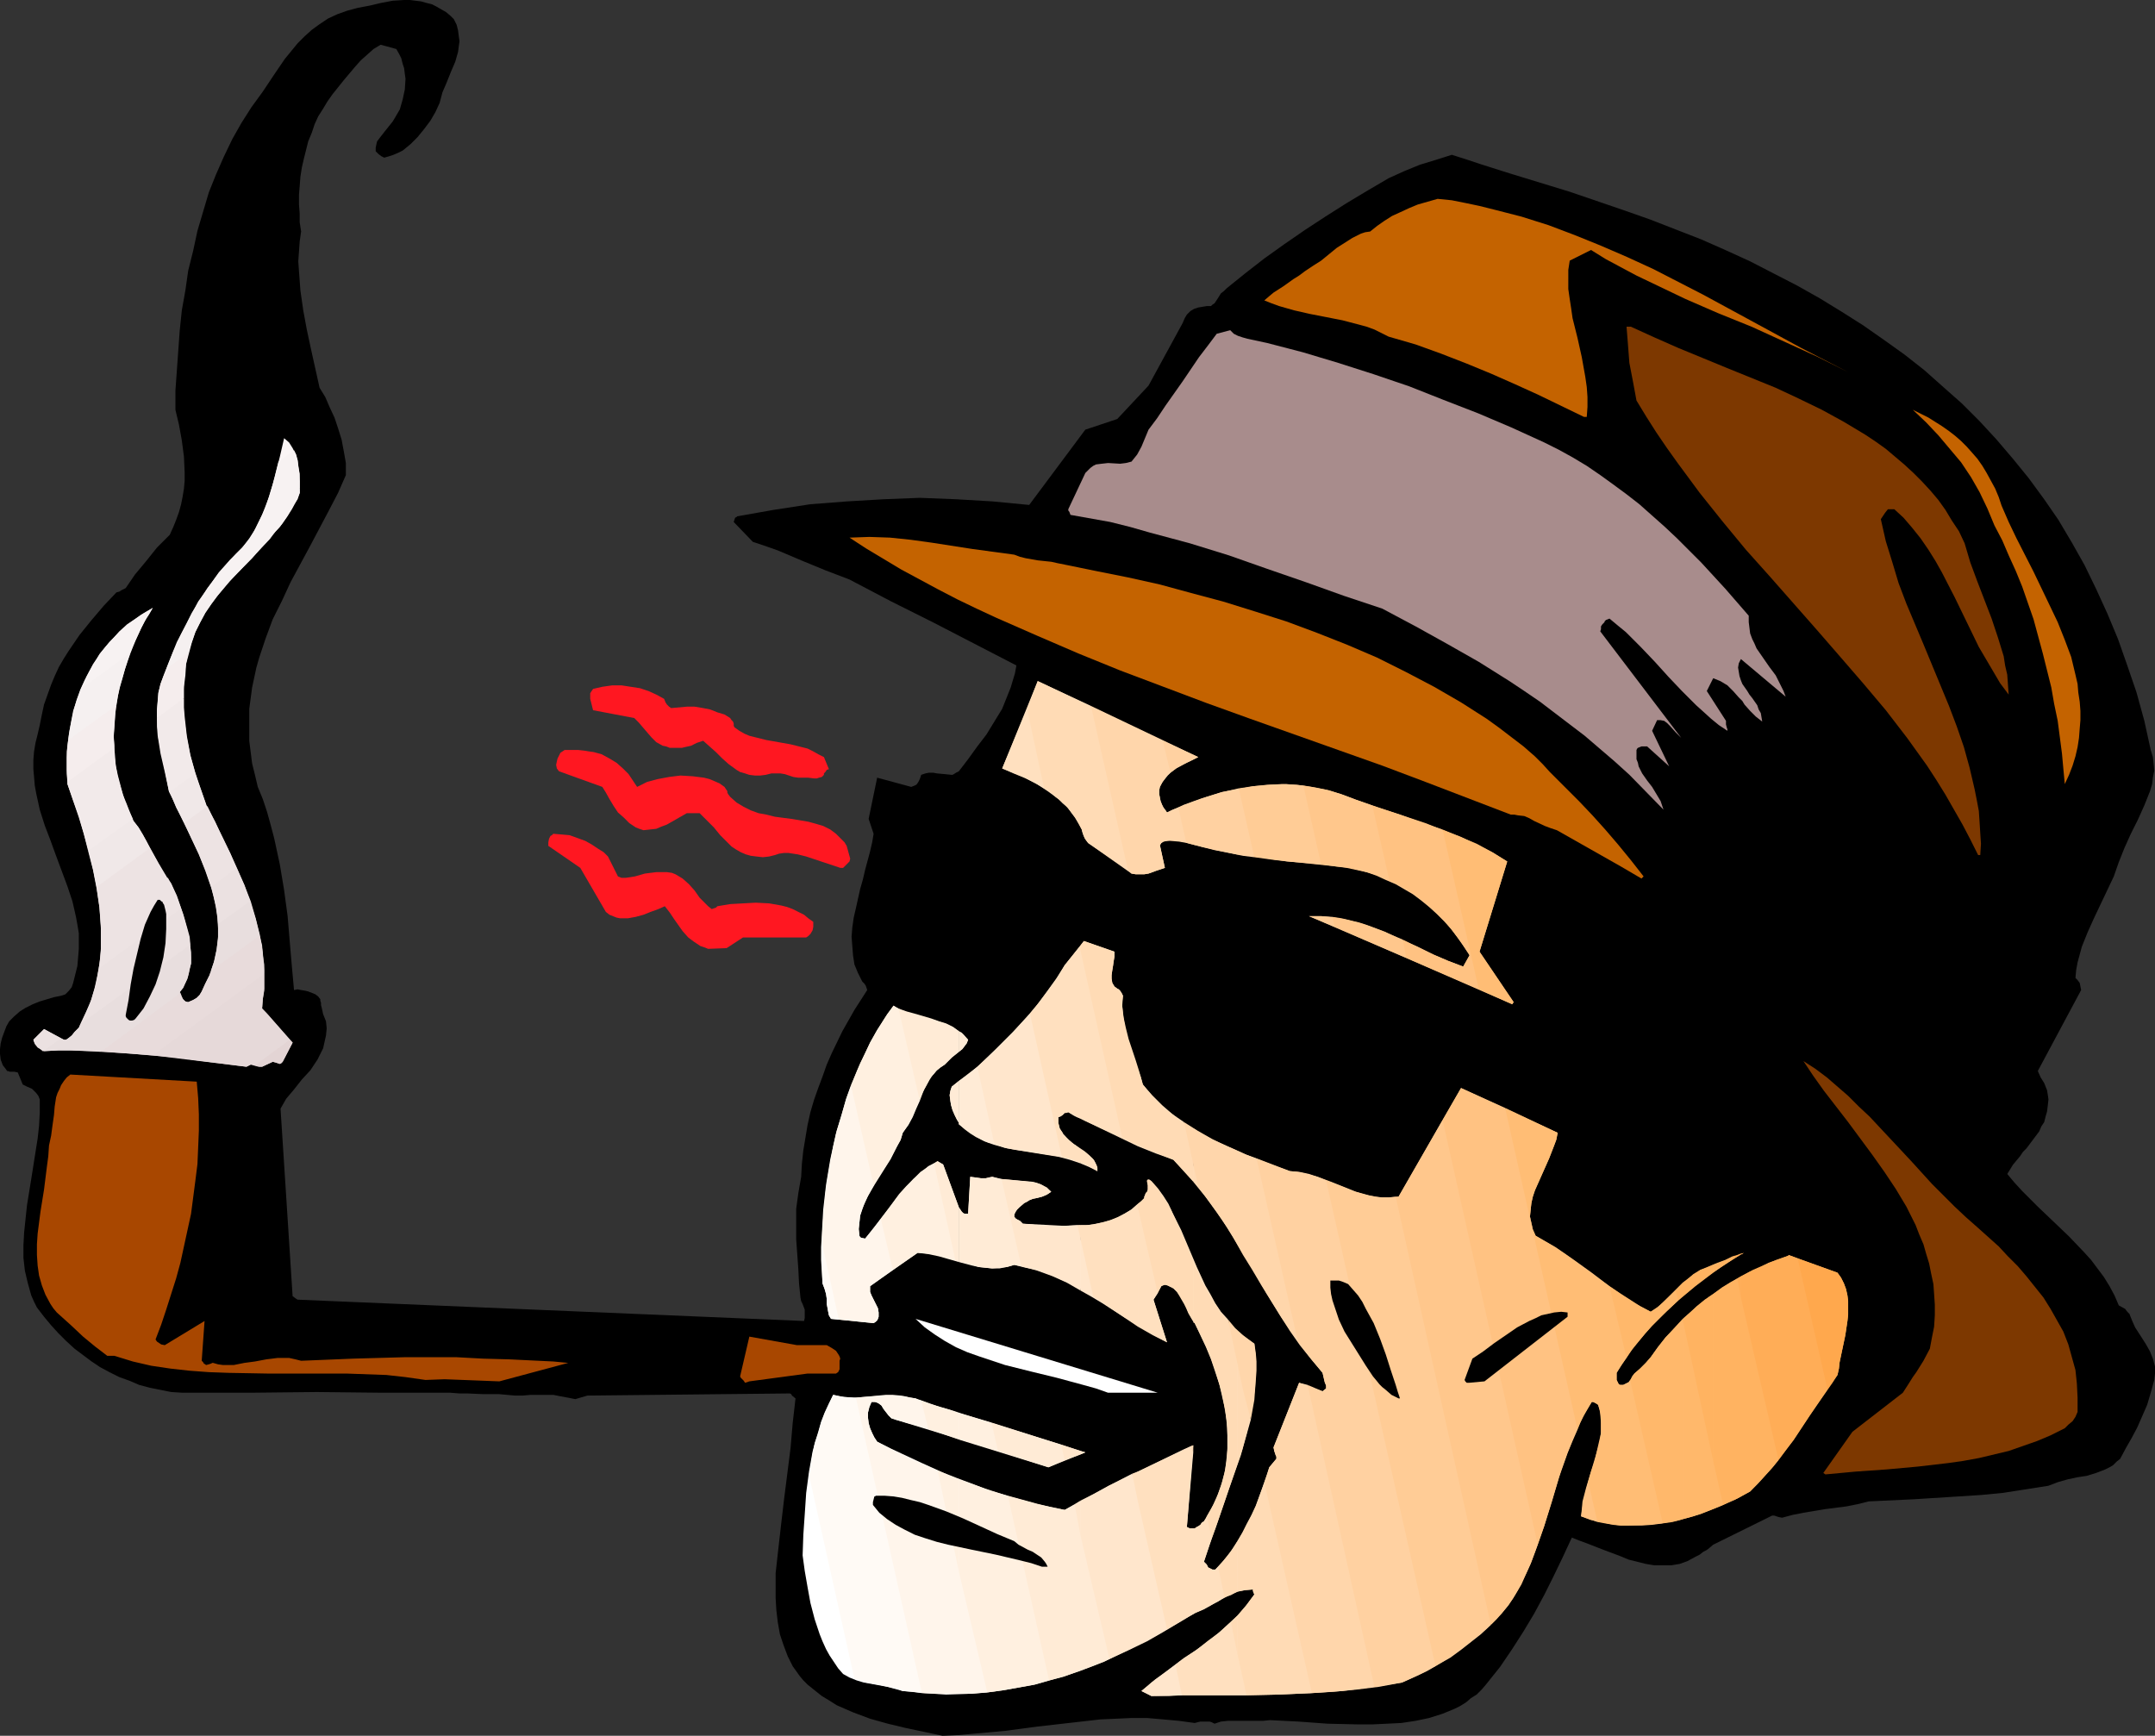 <?xml version="1.0" encoding="UTF-8" standalone="no"?>
<svg
   version="1.0"
   width="129.724mm"
   height="104.491mm"
   id="svg134"
   sodipodi:docname="Smoking Pipe 4.wmf"
   xmlns:inkscape="http://www.inkscape.org/namespaces/inkscape"
   xmlns:sodipodi="http://sodipodi.sourceforge.net/DTD/sodipodi-0.dtd"
   xmlns="http://www.w3.org/2000/svg"
   xmlns:svg="http://www.w3.org/2000/svg">
  <rect width="100%" height="100%" fill="#333333" stroke="none"/>
  <sodipodi:namedview
     id="namedview134"
     pagecolor="#ffffff"
     bordercolor="#000000"
     borderopacity="0.25"
     inkscape:showpageshadow="2"
     inkscape:pageopacity="0.0"
     inkscape:pagecheckerboard="0"
     inkscape:deskcolor="#d1d1d1"
     inkscape:document-units="mm" />
  <defs
     id="defs1">
    <pattern
       id="WMFhbasepattern"
       patternUnits="userSpaceOnUse"
       width="6"
       height="6"
       x="0"
       y="0" />
  </defs>
  <path
     style="fill:#000000;fill-opacity:1;fill-rule:evenodd;stroke:none"
     d="m 214.443,394.928 3.717,-0.162 3.555,-0.323 7.11,-0.646 7.272,-0.97 7.11,-0.808 7.11,-0.808 3.555,-0.162 3.555,-0.162 h 3.555 l 3.717,0.323 3.555,0.323 3.555,0.485 1.293,-0.323 h 1.131 0.97 l 0.485,0.162 0.646,0.323 1.454,-0.485 1.616,-0.162 h 3.07 1.616 1.616 1.616 l 1.616,-0.162 3.232,0.162 3.232,0.162 6.626,0.485 6.949,0.162 h 3.232 l 3.394,-0.162 3.232,-0.162 3.232,-0.485 3.07,-0.646 3.07,-0.97 2.747,-1.131 1.293,-0.646 1.293,-0.808 1.131,-0.97 1.293,-0.808 1.131,-1.131 0.97,-1.131 3.232,-4.04 2.747,-4.04 2.586,-4.04 2.424,-4.04 2.262,-4.201 2.101,-4.201 2.101,-4.363 2.101,-4.525 1.616,0.646 1.778,0.646 3.717,1.454 3.878,1.454 1.939,0.808 1.939,0.485 1.939,0.485 1.939,0.323 h 1.939 1.939 l 1.939,-0.323 1.778,-0.646 1.778,-0.97 0.97,-0.485 0.808,-0.646 0.646,-0.323 0.485,-0.323 1.131,-0.97 13.413,-6.625 h 0.485 l 0.485,0.162 0.485,0.162 0.808,0.162 2.424,-0.646 2.424,-0.485 4.848,-0.808 5.01,-0.646 2.424,-0.485 2.586,-0.646 10.342,-0.485 10.181,-0.646 5.01,-0.323 5.01,-0.485 5.171,-0.808 5.171,-0.808 2.101,-0.808 2.262,-0.646 2.262,-0.485 2.101,-0.323 2.101,-0.646 2.101,-0.808 0.97,-0.485 0.808,-0.485 0.808,-0.808 0.808,-0.646 1.293,-2.424 1.293,-2.262 1.293,-2.424 1.131,-2.585 1.131,-2.585 0.808,-2.747 0.808,-2.909 0.162,-1.454 v -1.616 l -0.485,-1.778 -0.646,-1.616 -0.808,-1.454 -0.808,-1.293 -1.778,-2.747 -0.646,-1.454 -0.646,-1.616 -0.485,-0.485 -0.485,-0.646 -1.454,-0.808 -0.97,-2.262 -1.131,-2.101 -1.293,-2.101 -1.454,-1.939 -1.454,-1.939 -1.616,-1.778 -3.394,-3.555 -3.555,-3.393 -3.555,-3.393 -3.555,-3.555 -1.778,-1.939 -1.616,-1.939 1.293,-2.101 1.616,-1.939 0.646,-0.97 0.808,-0.808 1.454,-1.939 1.454,-1.939 0.485,-1.131 0.646,-0.97 0.323,-1.293 0.323,-1.131 0.162,-1.293 0.162,-1.454 -0.162,-1.131 -0.162,-0.97 -0.323,-0.808 -0.323,-0.808 -0.808,-1.293 -0.646,-1.454 9.858,-18.421 -0.162,-0.808 -0.162,-0.808 -0.485,-0.646 -0.485,-0.485 0.162,-1.778 0.323,-1.778 0.485,-1.777 0.485,-1.778 1.293,-3.232 1.454,-3.232 3.07,-6.464 1.454,-3.07 1.131,-3.232 0.646,-1.616 0.646,-1.616 1.454,-3.232 1.616,-3.232 1.454,-3.232 1.293,-3.232 0.485,-1.616 0.162,-1.454 0.323,-1.616 -0.162,-1.616 -0.162,-1.454 -0.485,-1.616 -1.454,-6.625 -1.778,-6.464 -2.101,-6.14 -2.101,-5.979 -2.424,-5.817 -2.586,-5.656 -2.586,-5.332 -2.909,-5.171 -3.07,-5.171 -3.232,-4.686 -3.555,-4.848 -3.555,-4.363 -3.717,-4.363 -3.878,-4.201 -4.04,-4.04 -4.202,-3.717 -4.363,-3.878 -4.525,-3.555 -4.525,-3.232 -4.848,-3.393 -4.848,-3.07 -5.01,-3.07 -5.171,-2.909 -5.333,-2.747 -5.333,-2.747 -5.656,-2.585 -5.494,-2.424 -5.818,-2.262 -5.818,-2.262 -5.979,-2.101 -6.141,-2.101 -6.141,-2.101 -13.736,-4.201 -6.626,-2.101 -3.394,-1.131 -3.07,-0.97 -3.555,1.131 -3.717,1.131 -3.555,1.454 -3.555,1.616 -4.686,2.747 -4.848,2.909 -4.848,3.07 -4.686,3.07 -4.686,3.232 -4.525,3.232 -4.363,3.393 -4.202,3.393 -0.646,0.646 -0.646,0.485 -0.808,1.293 -0.646,0.97 -0.485,0.323 -0.323,0.323 h -0.97 l -0.97,0.162 -0.97,0.162 -0.97,0.323 -0.808,0.485 -0.808,0.808 -0.485,0.808 -0.485,1.131 -7.757,14.22 -7.11,7.595 -7.272,2.424 -12.766,17.129 -8.403,-0.808 -8.242,-0.485 -8.242,-0.323 -8.242,0.323 -8.242,0.485 -8.403,0.646 -8.403,1.293 -8.242,1.454 -0.162,0.162 -0.323,0.162 -0.323,0.97 4.363,4.525 2.909,0.97 2.747,0.97 5.333,2.262 5.494,2.262 5.494,2.101 9.534,5.009 9.696,4.848 9.373,4.848 9.373,4.848 -0.323,1.778 -0.485,1.616 -0.485,1.616 -0.646,1.616 -1.293,3.232 -1.778,2.909 -1.778,2.909 -2.101,2.747 -2.101,2.909 -2.101,2.747 -0.646,0.323 -0.485,0.323 -0.323,0.162 h -0.162 l -1.616,-0.162 -1.778,-0.162 -0.808,-0.162 h -0.97 l -0.808,0.162 -0.97,0.323 -0.162,0.485 -0.162,0.485 -0.323,0.646 -0.323,0.485 -0.162,0.162 -0.323,0.162 -0.808,0.323 -7.757,-2.101 -1.939,9.372 1.131,3.393 -0.323,1.939 -0.485,2.101 -1.131,4.201 -0.485,2.101 -0.646,2.262 -0.97,4.363 -0.485,2.101 -0.323,2.262 -0.162,2.101 0.162,2.101 0.162,2.101 0.323,2.101 0.808,1.939 0.97,1.939 0.485,0.485 0.323,0.485 0.162,0.485 0.162,0.485 -2.909,4.525 -2.747,4.848 -2.424,5.009 -1.131,2.585 -0.97,2.747 -0.97,2.585 -0.97,2.747 -0.808,2.747 -0.646,2.909 -0.485,2.909 -0.485,2.909 -0.323,3.07 -0.162,2.909 -0.646,3.717 -0.485,3.555 v 3.393 3.555 l 0.485,6.787 0.162,3.232 0.323,3.232 0.162,0.808 0.323,0.646 0.485,1.293 v 1.293 0.646 l -0.162,0.646 -115.059,-4.848 h -0.162 l -0.485,-0.323 -0.646,-0.485 -2.747,-42.66 0.646,-1.131 0.646,-1.131 1.778,-2.101 1.778,-2.262 1.939,-2.101 1.616,-2.424 0.646,-1.293 0.646,-1.293 0.323,-1.454 0.323,-1.454 0.162,-1.616 -0.162,-1.616 -0.323,-0.808 -0.323,-0.808 -0.323,-1.454 -0.162,-0.646 v -0.485 l -0.162,-0.485 v -0.323 l -0.485,-0.646 -0.646,-0.485 -0.808,-0.323 -0.808,-0.323 -0.646,-0.162 -0.97,-0.162 -0.808,-0.162 -0.808,0.162 -0.485,-5.332 -0.485,-5.656 -0.485,-5.817 -0.808,-5.979 -0.97,-5.817 -1.293,-5.979 -0.808,-3.07 -0.808,-2.909 -0.97,-2.909 -1.131,-2.747 -0.646,-2.747 -0.646,-2.585 -0.323,-2.585 -0.323,-2.585 v -2.424 -2.424 -2.424 l 0.323,-2.424 0.323,-2.424 0.485,-2.262 0.485,-2.262 0.646,-2.262 1.454,-4.363 1.616,-4.363 2.101,-4.201 1.939,-4.201 4.363,-8.08 4.363,-8.241 2.101,-4.04 1.778,-4.04 v -2.747 l -0.485,-2.747 -0.485,-2.585 -0.808,-2.585 -0.808,-2.424 -1.131,-2.424 -0.97,-2.262 -1.293,-2.101 -1.939,-8.726 -0.97,-4.525 -0.808,-4.363 -0.646,-4.525 -0.323,-4.363 -0.162,-2.262 0.162,-2.262 0.162,-2.262 0.323,-2.262 -0.323,-2.101 v -1.939 l -0.162,-2.101 v -2.262 l 0.162,-1.939 0.162,-2.101 0.323,-2.101 0.485,-2.101 0.485,-1.939 0.485,-1.939 0.808,-1.939 0.646,-1.939 0.808,-1.777 1.131,-1.777 0.97,-1.616 1.131,-1.616 1.293,-1.616 1.293,-1.616 2.586,-3.07 1.293,-1.454 1.454,-1.293 1.454,-1.293 1.616,-0.97 3.555,0.97 0.646,1.131 0.485,0.97 0.323,1.293 0.323,0.97 0.162,1.293 0.162,1.131 -0.162,2.424 -0.485,2.262 -0.646,2.262 -1.131,1.939 -0.485,0.808 -0.646,0.808 -1.293,1.616 -1.131,1.454 -0.485,0.646 -0.162,0.646 -0.162,0.808 v 0.808 l 0.323,0.323 0.323,0.323 0.646,0.485 0.646,0.323 1.131,-0.323 0.97,-0.323 1.131,-0.485 0.97,-0.485 1.778,-1.454 1.616,-1.616 1.454,-1.777 1.454,-1.939 1.131,-1.939 0.97,-2.101 0.646,-2.424 0.97,-2.262 0.97,-2.424 0.97,-2.262 0.646,-2.262 0.162,-1.293 0.162,-1.131 -0.162,-1.131 -0.162,-1.293 -0.323,-1.293 -0.646,-1.293 -0.808,-0.808 -0.97,-0.808 -1.131,-0.646 L 99.222,1.454 98.253,0.97 96.96,0.646 95.829,0.323 94.536,0.162 93.243,0 h -1.293 l -2.586,0.162 -2.586,0.485 -2.747,0.646 -2.586,0.485 -2.424,0.646 -2.262,0.808 -2.101,0.97 -1.939,1.293 -1.778,1.293 -1.616,1.454 -1.616,1.616 -1.454,1.777 -1.454,1.777 -2.424,3.555 -1.293,1.939 -1.293,1.939 -2.586,3.555 -2.262,3.555 -2.101,3.717 -1.939,4.04 -1.778,4.04 -1.616,4.04 -1.293,4.363 -1.293,4.363 -0.97,4.525 -1.131,4.525 -0.646,4.525 -0.808,4.525 -0.485,4.686 -0.323,4.525 -0.323,4.525 -0.323,4.525 v 4.363 l 0.808,3.393 0.646,3.555 0.485,3.717 0.162,3.555 v 1.939 l -0.162,1.778 -0.323,1.939 -0.323,1.616 -0.485,1.778 -0.646,1.778 -0.646,1.616 -0.808,1.778 -2.909,2.909 -2.586,3.232 -2.424,2.909 -2.101,3.07 -0.97,0.485 -0.485,0.323 -0.646,0.162 -2.909,3.07 -2.747,3.232 -2.747,3.393 -2.424,3.555 -1.131,1.778 -1.131,1.939 -0.97,2.101 -0.808,1.939 -0.808,2.262 -0.808,2.262 -0.485,2.262 -0.485,2.424 -0.485,2.101 -0.485,1.939 -0.323,1.939 -0.162,1.939 v 2.101 l 0.162,1.778 0.162,1.939 0.323,1.777 0.808,3.717 1.131,3.555 1.293,3.393 1.293,3.555 2.586,6.948 1.131,3.393 0.808,3.555 0.323,1.778 0.323,1.939 v 1.778 1.777 l -0.162,1.939 -0.162,1.939 -0.485,1.939 -0.485,1.939 -0.162,0.485 -0.162,0.485 -0.646,0.808 -0.808,0.808 -0.97,0.323 -1.616,0.323 -1.616,0.485 -1.616,0.485 -1.616,0.646 -1.616,0.808 -1.293,0.808 -1.293,1.131 -1.131,1.131 -0.646,1.131 -0.485,1.293 -0.485,1.293 -0.323,1.293 L 0,238.669 v 1.131 l 0.162,1.293 0.485,1.293 0.646,0.808 0.323,0.485 H 1.778 l 0.485,0.162 h 0.485 0.485 l 0.808,0.162 1.131,2.747 0.97,0.485 1.131,0.485 0.485,0.485 0.485,0.485 0.485,0.646 0.323,0.808 v 2.909 l -0.162,3.07 -0.323,2.909 -0.485,3.07 -0.97,6.14 -0.97,5.979 -0.323,3.07 -0.323,3.07 -0.162,2.909 v 2.909 l 0.323,2.909 0.646,2.747 0.808,2.909 0.646,1.454 0.646,1.293 1.616,2.101 1.616,1.939 1.616,1.778 1.778,1.777 1.939,1.778 1.939,1.454 1.939,1.454 1.939,1.293 2.101,1.131 2.262,1.131 2.262,0.808 2.262,0.97 2.424,0.646 2.424,0.485 2.424,0.485 2.586,0.162 h 7.757 7.595 l 15.19,-0.162 15.029,0.162 h 7.595 7.757 l 2.101,0.162 h 1.778 l 3.717,0.162 h 3.555 l 3.555,0.323 h 1.778 l 1.778,-0.162 h 3.394 1.778 l 1.616,0.323 1.778,0.323 1.616,0.323 2.747,-0.808 46.056,-0.485 0.323,0.162 0.162,0.323 0.808,0.646 -0.646,5.656 -0.485,5.656 -1.454,11.473 -0.646,5.494 -0.646,5.656 -0.646,5.817 v 2.747 2.909 l 0.162,2.747 0.323,2.747 0.485,2.747 0.808,2.424 0.97,2.585 1.131,2.262 1.616,2.262 0.808,0.97 0.97,0.97 1.616,1.293 1.616,1.293 1.616,0.97 1.778,1.131 3.717,1.616 3.878,1.454 4.04,1.131 4.04,0.97 z"
     id="path1" />
  <path
     style="fill:#ffffff;fill-opacity:1;fill-rule:evenodd;stroke:none"
     d="m 186.971,282.622 v 4.686 l 0.162,4.686 0.485,1.293 0.323,1.131 0.162,1.131 v 1.131 l 0.323,1.778 0.162,0.808 0.485,0.808 1.778,0.162 z"
     id="path2" />
  <path
     style="fill:#ffffff;fill-opacity:1;fill-rule:evenodd;stroke:none"
     d="m 194.728,318.01 -2.586,-0.162 -1.131,-0.162 -1.454,-0.323 -0.97,1.939 -0.97,2.101 -0.808,2.101 -0.646,2.262 -0.646,2.101 -0.646,2.424 -0.808,4.525 -0.646,4.848 -0.323,4.848 -0.323,4.686 -0.162,4.686 0.485,3.555 0.646,3.717 0.646,3.555 0.97,3.717 1.131,3.393 0.646,1.616 0.808,1.778 0.808,1.454 0.97,1.454 0.97,1.454 1.131,1.293 1.454,0.808 1.616,0.646 1.616,0.485 1.778,0.323 1.778,0.323 1.778,0.323 1.778,0.485 1.778,0.485 2.262,0.162 2.101,0.323 z"
     id="path3" />
  <path
     style="fill:#fffaf5;fill-opacity:1;fill-rule:evenodd;stroke:none"
     d="m 200.384,277.29 -1.616,2.262 -1.939,2.262 -0.808,-0.162 -0.323,-0.162 -0.162,-0.323 -0.162,-1.454 0.162,-1.616 0.162,-1.454 0.485,-1.454 0.485,-1.454 0.646,-1.293 1.454,-2.747 -5.171,-22.784 -0.97,2.747 -0.808,2.747 -1.616,5.494 -1.293,5.817 -0.97,5.817 -0.646,5.656 -0.323,5.817 -0.162,2.747 v 2.909 l 0.162,2.747 0.162,2.585 0.485,1.293 0.323,1.131 0.162,1.131 v 1.131 l 0.323,1.778 0.162,0.808 0.485,0.808 9.696,0.97 0.485,-0.323 0.323,-0.323 0.162,-0.323 0.162,-0.485 v -0.97 l -0.162,-0.97 -0.485,-0.97 -0.485,-0.97 -0.485,-0.97 -0.323,-0.808 v -1.293 l 5.171,-3.717 z"
     id="path4" />
  <path
     style="fill:#fffaf5;fill-opacity:1;fill-rule:evenodd;stroke:none"
     d="m 213.312,334.493 -3.555,-1.616 -6.949,-3.232 -3.232,-1.616 -0.646,-0.97 -0.485,-0.97 -0.485,-1.131 -0.323,-1.131 -0.162,-1.293 v -1.131 l 0.323,-1.293 0.485,-1.131 h 0.485 0.323 l 0.485,0.162 0.323,0.162 0.646,0.485 0.485,0.808 1.131,1.454 0.646,0.646 0.485,0.162 0.485,0.162 7.434,2.101 -1.616,-6.464 -0.646,-0.162 -0.646,-0.323 -1.293,-0.162 -1.131,-0.323 -2.424,-0.162 h -2.262 l -2.424,0.162 -2.262,0.162 -2.262,0.162 -2.262,-0.162 -2.424,-0.485 -0.97,2.101 -0.97,2.101 -0.808,2.101 -0.646,2.424 -0.808,2.262 -0.485,2.424 -0.808,4.848 10.342,46.377 1.293,0.323 1.293,0.485 2.747,0.485 2.909,0.646 1.454,0.323 1.293,0.485 5.01,0.485 4.848,0.323 4.686,-0.162 4.686,-0.323 z"
     id="path5" />
  <path
     style="fill:#fff5eb;fill-opacity:1;fill-rule:evenodd;stroke:none"
     d="m 212.504,264.685 -1.293,0.646 -1.131,0.97 -2.262,1.939 -1.939,2.101 -1.939,2.262 -1.778,2.424 -1.778,2.262 -1.778,2.262 -1.778,2.262 -0.808,-0.162 -0.323,-0.162 -0.162,-0.323 -0.162,-1.616 0.162,-1.454 0.162,-1.616 0.485,-1.454 0.646,-1.454 0.646,-1.454 1.616,-2.747 3.555,-5.656 1.454,-2.909 0.808,-1.454 0.485,-1.616 1.293,-1.778 0.97,-1.778 0.808,-1.939 0.808,-1.778 -4.848,-21.007 -0.646,-0.323 -0.485,-0.323 -1.939,2.747 -1.778,2.747 -1.616,2.909 -1.454,3.07 -1.454,3.232 -1.293,3.232 -1.293,3.393 -0.97,3.555 -1.131,3.555 -0.808,3.555 -0.646,3.555 -0.646,3.717 -0.485,3.555 -0.323,3.717 -0.323,3.717 -0.162,3.555 3.878,17.613 7.918,0.808 0.485,-0.323 0.323,-0.323 0.162,-0.323 0.162,-0.485 v -0.97 l -0.162,-0.97 -0.485,-0.97 -0.485,-0.97 -0.485,-0.97 -0.323,-0.808 v -1.293 l 10.827,-7.595 2.262,0.162 2.101,0.323 2.101,0.485 2.101,0.646 z"
     id="path6" />
  <path
     style="fill:#fff5eb;fill-opacity:1;fill-rule:evenodd;stroke:none"
     d="m 229.31,340.31 -4.04,-1.131 -3.717,-1.454 -3.878,-1.454 -3.717,-1.454 -3.878,-1.616 -3.555,-1.616 -3.555,-1.778 -3.394,-1.778 -0.646,-0.97 -0.485,-0.97 -0.485,-1.131 -0.323,-1.131 -0.162,-1.293 v -1.131 l 0.323,-1.293 0.485,-1.131 h 0.485 0.323 l 0.485,0.162 0.323,0.162 0.646,0.485 0.485,0.808 1.131,1.454 0.646,0.646 0.485,0.162 0.485,0.162 23.27,7.11 -1.454,-6.464 -5.979,-1.778 -2.909,-0.97 -2.909,-0.808 -2.747,-0.97 -2.747,-0.97 -1.778,-0.323 -1.616,-0.323 -1.778,-0.162 h -1.616 l -6.787,0.646 15.029,67.222 3.878,0.162 h 3.717 3.717 l 3.555,-0.323 3.555,-0.485 3.555,-0.646 3.555,-0.646 3.394,-0.97 z"
     id="path7" />
  <path
     style="fill:#fff0e0;fill-opacity:1;fill-rule:evenodd;stroke:none"
     d="m 218.16,336.593 v 21.007 l 6.464,27.47 3.555,-0.485 3.717,-0.646 3.555,-0.646 3.394,-0.97 3.394,-0.97 3.394,-1.131 3.394,-1.293 3.394,-1.454 v 0 l -7.918,-35.227 -1.131,0.646 -1.131,0.646 -6.141,-1.293 -5.979,-1.616 -5.979,-1.939 z"
     id="path8" />
  <path
     style="fill:#fff0e0;fill-opacity:1;fill-rule:evenodd;stroke:none"
     d="m 218.16,321.565 v 5.979 l 20.362,6.302 3.717,-1.616 -0.808,-3.555 -21.816,-6.787 -0.646,-0.162 z"
     id="path9" />
  <path
     style="fill:#fff0e0;fill-opacity:1;fill-rule:evenodd;stroke:none"
     d="m 218.16,274.704 v 12.442 0 l 3.07,0.808 1.454,0.323 1.454,0.162 1.616,0.162 h 1.616 l 1.616,-0.323 1.778,-0.485 0.808,0.162 0.808,0.162 -4.525,-19.876 -2.101,-0.485 -0.808,0.162 -0.646,0.162 h -1.131 l -1.131,-0.162 -1.293,-0.162 -0.485,8.403 h -0.808 l -0.323,-0.162 -0.323,-0.323 z"
     id="path10" />
  <path
     style="fill:#fff0e0;fill-opacity:1;fill-rule:evenodd;stroke:none"
     d="m 218.16,245.941 v 9.857 l 1.939,1.454 1.939,1.293 1.939,1.131 2.262,0.646 -3.878,-17.613 -2.101,1.778 z"
     id="path11" />
  <path
     style="fill:#fff0e0;fill-opacity:1;fill-rule:evenodd;stroke:none"
     d="m 218.16,234.63 v 4.686 l 0.808,-0.646 0.485,-0.646 0.485,-0.646 0.323,-0.808 -0.485,-0.485 -0.485,-0.485 -0.485,-0.485 z"
     id="path12" />
  <path
     style="fill:#fff0e0;fill-opacity:1;fill-rule:evenodd;stroke:none"
     d="m 218.16,239.316 v -4.686 l -1.454,-0.97 -1.778,-0.808 -1.939,-0.646 -2.101,-0.485 -4.04,-1.293 -1.939,-0.646 -1.616,-0.97 -1.454,1.939 -1.293,2.101 -1.293,2.101 -1.293,2.262 -1.131,2.424 -1.131,2.262 -2.101,5.009 5.171,22.784 1.778,-2.909 1.939,-2.909 1.616,-3.07 0.808,-1.454 0.485,-1.616 1.293,-1.939 1.131,-2.262 0.97,-2.262 0.808,-2.101 1.131,-2.101 0.97,-1.939 0.808,-0.808 0.646,-0.808 0.808,-0.646 0.97,-0.646 0.808,-0.808 0.808,-0.808 z"
     id="path13" />
  <path
     style="fill:#fff0e0;fill-opacity:1;fill-rule:evenodd;stroke:none"
     d="m 218.16,255.798 v -9.857 l -1.616,1.293 -0.323,0.97 -0.162,0.97 0.162,1.293 0.162,0.97 0.323,1.131 0.485,1.131 0.485,0.97 0.485,0.808 z"
     id="path14" />
  <path
     style="fill:#fff0e0;fill-opacity:1;fill-rule:evenodd;stroke:none"
     d="m 218.16,287.147 v -12.442 l -3.555,-9.695 -0.162,-0.162 -0.323,-0.162 -0.808,-0.485 -1.939,1.131 -1.939,1.293 -1.616,1.616 -1.616,1.616 -1.616,1.777 -1.293,1.778 -2.909,3.878 2.747,11.635 5.656,-3.878 1.293,0.162 1.293,0.162 2.262,0.485 2.262,0.646 z"
     id="path15" />
  <path
     style="fill:#fff0e0;fill-opacity:1;fill-rule:evenodd;stroke:none"
     d="m 218.16,327.544 v -5.979 l -2.101,-0.808 -2.101,-0.646 -2.262,-0.646 -2.101,-0.808 1.616,6.464 z"
     id="path16" />
  <path
     style="fill:#fff0e0;fill-opacity:1;fill-rule:evenodd;stroke:none"
     d="M 218.16,357.6 V 336.593 l -2.424,-0.97 -2.424,-1.131 z"
     id="path17" />
  <path
     style="fill:#ffebd6;fill-opacity:1;fill-rule:evenodd;stroke:none"
     d="m 262.761,382.162 v 3.717 h 3.232 l 2.909,-0.162 -1.454,-6.948 z"
     id="path18" />
  <path
     style="fill:#ffebd6;fill-opacity:1;fill-rule:evenodd;stroke:none"
     d="m 262.761,359.054 v 13.25 l 1.454,-0.808 1.293,-0.808 z"
     id="path19" />
  <path
     style="fill:#ffebd6;fill-opacity:1;fill-rule:evenodd;stroke:none"
     d="M 262.761,372.305 V 359.054 l -5.171,-23.754 -5.333,2.747 -10.019,5.494 -3.232,-0.646 -3.232,-0.808 -6.464,-1.778 9.373,42.014 3.232,-0.808 6.141,-2.262 3.07,-1.131 2.909,-1.454 3.07,-1.454 2.747,-1.454 z"
     id="path20" />
  <path
     style="fill:#ffebd6;fill-opacity:1;fill-rule:evenodd;stroke:none"
     d="m 262.761,385.878 v -3.717 l -1.454,1.293 -0.808,0.646 -0.808,0.646 2.262,1.131 z"
     id="path21" />
  <path
     style="fill:#ffebd6;fill-opacity:1;fill-rule:evenodd;stroke:none"
     d="m 218.16,274.704 v 12.281 l 3.07,0.808 1.454,0.485 1.616,0.162 1.454,0.162 1.616,-0.162 1.778,-0.162 1.616,-0.485 2.586,0.646 2.424,0.485 2.424,0.808 2.262,0.97 2.101,0.97 2.101,0.97 4.04,2.262 -3.555,-16.159 -3.07,0.162 -3.07,-0.162 -6.302,-0.323 -0.646,-0.646 -0.646,-0.323 -0.485,-0.323 v -0.162 h -0.162 v -0.646 l 0.323,-0.646 0.323,-0.485 0.485,-0.485 1.131,-0.97 0.646,-0.323 0.485,-0.323 0.808,-0.323 0.808,-0.162 1.293,-0.323 1.131,-0.485 0.97,-0.646 -0.646,-0.485 -0.646,-0.485 -0.646,-0.485 -0.646,-0.323 -1.616,-0.485 -1.778,-0.162 -1.778,-0.162 -1.939,-0.162 -1.939,-0.162 -1.778,-0.485 -0.808,0.162 -0.646,0.162 h -1.131 l -1.131,-0.162 -1.293,-0.162 -0.485,8.403 h -0.808 l -0.323,-0.162 -0.323,-0.323 z"
     id="path22" />
  <path
     style="fill:#ffebd6;fill-opacity:1;fill-rule:evenodd;stroke:none"
     d="m 218.16,245.941 v 9.857 l 1.293,1.131 1.293,0.97 1.293,0.808 1.293,0.646 1.454,0.646 1.454,0.485 2.909,0.808 3.07,0.485 6.302,0.97 3.07,0.485 -7.272,-32.641 -3.878,4.201 -4.04,4.04 -4.04,3.878 -2.101,1.616 z"
     id="path23" />
  <path
     style="fill:#ffebd6;fill-opacity:1;fill-rule:evenodd;stroke:none"
     d="m 218.16,234.63 v 4.686 l 0.808,-0.646 0.485,-0.646 0.485,-0.646 0.323,-0.808 -0.97,-1.131 -0.485,-0.485 z"
     id="path24" />
  <path
     style="fill:#ffebd6;fill-opacity:1;fill-rule:evenodd;stroke:none"
     d="m 227.048,330.13 11.474,3.717 8.403,-3.393 -21.331,-6.787 z"
     id="path25" />
  <path
     style="fill:#ffebd6;fill-opacity:1;fill-rule:evenodd;stroke:none"
     d="m 218.16,239.316 v -4.686 l -1.293,-0.97 -1.616,-0.808 -1.616,-0.485 -1.778,-0.646 -3.878,-1.131 -1.778,-0.485 -1.778,-0.646 4.848,21.007 0.97,-2.585 1.293,-2.262 0.646,-0.97 0.808,-0.97 0.97,-0.808 0.97,-0.646 0.808,-0.808 0.808,-0.808 z"
     id="path26" />
  <path
     style="fill:#ffebd6;fill-opacity:1;fill-rule:evenodd;stroke:none"
     d="m 218.16,255.798 v -9.857 l -1.616,1.293 -0.323,0.97 -0.162,0.97 0.162,1.293 0.162,0.97 0.323,1.131 0.485,1.131 0.485,0.97 0.485,0.808 z"
     id="path27" />
  <path
     style="fill:#ffebd6;fill-opacity:1;fill-rule:evenodd;stroke:none"
     d="m 218.16,286.985 v -12.281 l -3.555,-9.695 -0.162,-0.162 -0.323,-0.162 -0.808,-0.485 -0.808,0.485 4.848,21.976 0.485,0.162 z"
     id="path28" />
  <path
     style="fill:#ffe6cc;fill-opacity:1;fill-rule:evenodd;stroke:none"
     d="m 269.225,377.314 v 8.403 h 7.272 7.11 l -3.555,-16.644 -2.586,2.262 -2.586,2.101 -2.909,2.101 z"
     id="path29" />
  <path
     style="fill:#ffe6cc;fill-opacity:1;fill-rule:evenodd;stroke:none"
     d="m 269.225,329.806 v 38.782 l 1.293,-0.808 1.454,-0.808 1.939,-0.808 1.616,-0.97 1.616,-0.808 1.454,-0.97 -1.454,-6.948 -0.323,0.323 -0.323,0.323 h -0.646 l -0.323,-0.162 -0.646,-0.323 -0.323,-0.646 -0.646,-0.646 1.778,-5.332 -1.131,-5.009 -0.162,0.485 -0.485,0.646 -0.485,0.323 -0.323,0.485 -0.485,0.323 -0.323,0.162 -0.485,0.323 h -0.323 -0.808 l -0.323,-0.162 -0.323,-0.162 1.454,-16.967 -0.485,-1.454 z"
     id="path30" />
  <path
     style="fill:#ffe6cc;fill-opacity:1;fill-rule:evenodd;stroke:none"
     d="m 269.225,368.588 v -38.782 l -16.968,8.241 -3.232,1.778 -3.232,1.616 v 0 7.756 l 6.626,28.278 v 0 l 4.202,-1.939 4.363,-2.101 4.202,-2.424 z"
     id="path31" />
  <path
     style="fill:#ffe6cc;fill-opacity:1;fill-rule:evenodd;stroke:none"
     d="m 269.225,385.717 v -8.403 l -4.848,3.717 -2.424,1.778 -2.262,1.939 2.262,1.131 z"
     id="path32" />
  <path
     style="fill:#ffe6cc;fill-opacity:1;fill-rule:evenodd;stroke:none"
     d="m 245.793,330.13 v 0.808 l 1.131,-0.485 z"
     id="path33" />
  <path
     style="fill:#ffe6cc;fill-opacity:1;fill-rule:evenodd;stroke:none"
     d="m 245.793,278.744 v 14.866 l 2.586,1.454 2.424,1.454 5.01,3.232 4.848,2.909 2.424,1.454 2.424,1.293 -3.07,-9.695 0.97,-1.454 -4.686,-20.199 -1.293,1.131 -1.616,0.97 -1.454,0.808 -1.616,0.646 -1.616,0.485 -1.778,0.323 -1.778,0.323 z"
     id="path34" />
  <path
     style="fill:#ffe6cc;fill-opacity:1;fill-rule:evenodd;stroke:none"
     d="m 245.793,261.454 v 3.232 l 1.939,0.808 1.939,0.97 v -0.808 l -0.323,-0.808 -0.323,-0.646 -0.485,-0.646 -1.293,-1.131 z"
     id="path35" />
  <path
     style="fill:#ffe6cc;fill-opacity:1;fill-rule:evenodd;stroke:none"
     d="m 245.793,216.531 v 37.974 l 2.424,1.131 2.424,1.131 4.686,2.101 z"
     id="path36" />
  <path
     style="fill:#ffe6cc;fill-opacity:1;fill-rule:evenodd;stroke:none"
     d="m 245.793,254.505 v -37.974 l -0.162,-1.131 -3.394,4.201 -1.939,3.07 -2.101,2.909 -2.262,3.07 -2.424,2.909 -2.747,3.07 -2.747,2.747 -2.747,2.747 -2.909,2.585 3.878,17.613 2.262,0.808 2.424,0.485 5.01,0.808 5.01,0.808 2.424,0.646 2.424,0.808 v -3.232 l -0.97,-0.808 -0.97,-0.646 -0.97,-0.808 -0.646,-0.808 -0.323,-0.323 -0.162,-0.323 -0.646,-0.97 -0.323,-1.293 v -0.646 -0.646 l 0.485,-0.162 0.485,-0.323 0.485,-0.485 h 0.323 l 0.485,-0.162 1.293,0.808 0.646,0.323 z"
     id="path37" />
  <path
     style="fill:#ffe6cc;fill-opacity:1;fill-rule:evenodd;stroke:none"
     d="m 245.793,293.61 v -14.866 l -3.232,0.162 h -3.232 l -3.232,-0.162 -3.394,-0.323 -0.646,-0.646 -0.646,-0.323 -0.485,-0.323 v -0.162 h -0.162 v -0.646 l 0.323,-0.646 0.323,-0.485 0.485,-0.485 1.131,-0.97 0.646,-0.323 0.485,-0.323 0.808,-0.323 0.808,-0.162 1.293,-0.323 1.131,-0.485 0.97,-0.646 -0.485,-0.485 -0.485,-0.485 -1.293,-0.646 -1.293,-0.485 -1.454,-0.162 -3.07,-0.323 -3.232,-0.323 4.525,19.876 3.555,0.97 3.555,1.293 3.232,1.454 z"
     id="path38" />
  <path
     style="fill:#ffe6cc;fill-opacity:1;fill-rule:evenodd;stroke:none"
     d="m 245.793,330.938 v -0.808 l -4.363,-1.454 0.808,3.555 z"
     id="path39" />
  <path
     style="fill:#ffe6cc;fill-opacity:1;fill-rule:evenodd;stroke:none"
     d="m 245.793,349.197 v -7.756 0 l -1.293,0.808 z"
     id="path40" />
  <path
     style="fill:#ffe6cc;fill-opacity:1;fill-rule:evenodd;stroke:none"
     d="m 237.552,179.366 -3.878,-18.098 -5.656,13.574 4.848,1.939 2.424,1.293 z"
     id="path41" />
  <path
     style="fill:#ffe0bf;fill-opacity:1;fill-rule:evenodd;stroke:none"
     d="m 258.883,334.816 v 6.787 l 6.626,29.086 3.394,-1.939 3.07,-1.778 1.778,-0.808 1.616,-0.808 1.616,-0.97 3.07,-1.616 1.616,-0.646 1.616,-0.323 1.778,-0.162 v 0.162 0.162 l 0.162,0.485 0.162,0.323 -1.778,2.424 -1.939,2.262 -2.101,1.939 -2.262,2.101 -2.424,1.777 -2.424,1.939 -2.586,1.778 -2.424,1.778 1.454,6.948 h 7.434 7.272 l 7.434,-0.162 7.434,-0.323 -10.827,-47.992 -0.97,2.747 -0.97,2.747 -1.293,2.747 -1.293,2.585 -1.454,2.424 -1.616,2.424 -1.778,2.262 -1.778,1.939 h -0.646 l -0.323,-0.162 -0.646,-0.323 -0.323,-0.646 -0.646,-0.646 1.293,-3.878 1.454,-4.04 2.747,-8.08 2.909,-8.241 1.131,-4.04 1.131,-4.04 -5.171,-22.784 v 0 l -1.616,-1.778 -1.293,-1.939 -1.131,-2.101 -1.131,-1.939 -1.939,-4.201 -1.778,-4.201 -1.778,-4.201 -1.939,-3.878 -0.97,-2.101 -1.131,-1.778 -1.293,-1.777 -1.454,-1.616 -0.485,-0.323 h -0.323 l -0.162,0.162 v 0.323 l 0.162,0.808 v 0.97 l -0.162,0.485 -0.323,0.323 -0.162,0.485 -0.162,0.323 v 0.323 l -0.646,0.646 -0.808,0.646 v 27.955 l 3.394,1.939 1.616,0.808 1.616,0.808 -3.07,-9.695 1.778,-3.07 0.323,-0.162 0.485,-0.162 0.646,0.162 0.323,0.162 0.323,0.162 0.646,0.323 0.808,0.808 0.646,0.808 0.646,0.97 0.485,0.97 0.97,2.262 0.646,1.131 0.646,0.97 1.293,2.747 1.293,2.747 1.131,2.747 0.97,2.909 0.97,2.909 0.646,2.909 0.646,2.747 0.323,2.909 0.162,2.909 v 2.909 l -0.162,2.909 -0.485,2.747 -0.808,2.909 -0.97,2.747 -1.293,2.585 -1.616,2.747 -0.485,0.323 -0.323,0.485 -0.485,0.323 -0.323,0.162 -0.485,0.323 h -0.323 -0.808 l -0.323,-0.162 -0.323,-0.162 1.454,-18.583 z"
     id="path42" />
  <path
     style="fill:#ffe0bf;fill-opacity:1;fill-rule:evenodd;stroke:none"
     d="m 258.883,243.356 v 17.452 l 4.04,1.616 4.04,1.454 2.909,3.07 2.747,3.07 -3.232,-14.705 -2.586,-1.778 -2.424,-2.101 -2.262,-2.262 -2.101,-2.424 -0.485,-1.777 z"
     id="path43" />
  <path
     style="fill:#ffe0bf;fill-opacity:1;fill-rule:evenodd;stroke:none"
     d="M 258.883,260.807 V 243.356 l -1.454,-4.363 -0.646,-2.101 -0.646,-2.101 -0.323,-1.939 -0.323,-2.101 -0.162,-1.939 0.162,-2.262 -0.323,-0.646 -0.323,-0.485 -0.323,-0.323 -0.323,-0.162 -0.646,-0.485 -0.485,-0.808 -0.162,-0.97 v -0.808 l 0.162,-1.131 0.162,-0.97 0.162,-1.131 0.162,-0.97 v -0.97 -0.162 l -6.949,-2.424 -4.363,5.494 -1.616,2.747 -1.939,2.747 -2.101,2.747 -2.262,2.747 7.272,32.641 2.101,0.485 2.101,0.808 1.939,0.808 1.939,1.131 v -0.808 l -0.162,-0.485 -0.323,-0.646 -0.323,-0.646 -0.97,-0.97 -1.131,-0.97 -2.424,-1.616 -1.131,-0.97 -0.97,-0.97 -0.323,-0.323 -0.162,-0.323 -0.646,-0.97 -0.323,-1.293 v -0.646 -0.646 l 0.485,-0.162 0.485,-0.323 0.485,-0.485 h 0.323 l 0.485,-0.162 3.717,1.939 4.04,1.939 4.04,1.939 z"
     id="path44" />
  <path
     style="fill:#ffe0bf;fill-opacity:1;fill-rule:evenodd;stroke:none"
     d="m 258.883,301.851 v -27.955 l -1.454,1.293 -1.616,0.97 -1.616,0.808 -1.616,0.646 -1.778,0.485 -1.939,0.485 -1.778,0.162 h -1.939 l 3.555,16.159 5.171,3.555 z"
     id="path45" />
  <path
     style="fill:#ffe0bf;fill-opacity:1;fill-rule:evenodd;stroke:none"
     d="m 258.883,341.603 v -6.787 l -1.293,0.485 z"
     id="path46" />
  <path
     style="fill:#ffe0bf;fill-opacity:1;fill-rule:evenodd;stroke:none"
     d="m 256.621,197.949 -8.403,-37.327 -12.12,-5.656 -8.08,19.876 2.586,1.131 2.747,1.131 2.586,1.293 2.424,1.616 2.424,1.778 0.97,0.97 1.131,0.97 0.808,1.131 0.97,1.293 0.808,1.293 0.646,1.293 0.162,0.646 0.162,0.485 0.323,0.808 0.323,0.485 0.485,0.646 z"
     id="path47" />
  <path
     style="fill:#ffdbb5;fill-opacity:1;fill-rule:evenodd;stroke:none"
     d="m 281.507,367.619 v 8.564 l 2.101,9.534 7.272,-0.162 7.272,-0.323 7.272,-0.485 3.717,-0.485 3.555,-0.485 -15.19,-68.676 -1.939,-0.485 -5.818,14.705 0.162,0.808 0.162,0.485 0.162,0.485 0.162,0.323 v 0.485 l -1.616,1.939 -1.454,4.363 -1.616,4.363 -0.97,2.101 -1.131,2.101 -0.97,1.939 -1.131,1.939 v 11.473 l 1.616,-0.323 1.939,-0.162 v 0.162 0.162 l 0.162,0.485 0.162,0.323 -1.939,2.585 z"
     id="path48" />
  <path
     style="fill:#ffdbb5;fill-opacity:1;fill-rule:evenodd;stroke:none"
     d="m 281.507,302.821 v 30.379 l 1.131,-3.393 0.97,-3.555 0.808,-3.555 0.646,-3.393 0.485,-3.555 0.162,-3.393 v -3.393 l -0.323,-3.232 -2.101,-1.454 z"
     id="path49" />
  <path
     style="fill:#ffdbb5;fill-opacity:1;fill-rule:evenodd;stroke:none"
     d="m 281.507,261.777 v 21.33 l 3.394,5.494 3.232,5.656 3.394,5.494 1.778,2.585 1.939,2.747 -9.373,-41.529 -2.262,-0.808 z"
     id="path50" />
  <path
     style="fill:#ffdbb5;fill-opacity:1;fill-rule:evenodd;stroke:none"
     d="m 281.507,283.107 v -21.33 l -5.171,-2.262 -2.424,-1.293 -2.424,-1.454 v 12.119 l 2.747,3.393 2.586,3.555 2.424,3.555 z"
     id="path51" />
  <path
     style="fill:#ffdbb5;fill-opacity:1;fill-rule:evenodd;stroke:none"
     d="m 281.507,333.2 v -30.379 l -1.778,-1.778 -1.616,-1.939 -1.293,-1.939 -1.293,-1.939 -1.131,-1.939 -1.131,-2.101 -1.778,-4.201 v 13.735 0.162 l 0.323,0.162 1.293,2.585 1.293,2.747 1.131,2.747 0.97,2.747 0.808,2.747 0.808,2.909 0.485,2.747 0.485,2.909 0.323,2.747 v 2.909 l -0.323,2.747 -0.323,2.747 -0.646,2.747 -0.97,2.747 -1.131,2.585 -1.454,2.585 1.131,5.009 1.454,-4.04 1.454,-4.201 z"
     id="path52" />
  <path
     style="fill:#ffdbb5;fill-opacity:1;fill-rule:evenodd;stroke:none"
     d="m 281.507,362.125 v -11.473 l -0.97,1.616 -1.131,1.616 -1.131,1.293 -1.131,1.293 1.454,6.948 1.454,-0.485 z"
     id="path53" />
  <path
     style="fill:#ffdbb5;fill-opacity:1;fill-rule:evenodd;stroke:none"
     d="m 281.507,376.183 v -8.564 l -0.808,0.808 -0.646,0.646 z"
     id="path54" />
  <path
     style="fill:#ffdbb5;fill-opacity:1;fill-rule:evenodd;stroke:none"
     d="m 271.488,268.887 v -12.119 l -3.232,-1.939 -1.454,-1.293 -1.616,-1.131 -1.293,-1.293 -1.454,-1.454 -1.293,-1.454 -1.131,-1.454 -0.808,-2.909 -0.808,-2.585 -0.808,-2.424 -0.808,-2.424 -0.646,-2.585 -0.485,-2.262 -0.323,-2.585 v -1.131 l 0.162,-1.293 -0.323,-0.646 -0.323,-0.485 -0.323,-0.323 -0.323,-0.162 -0.646,-0.485 -0.485,-0.808 -0.162,-0.97 v -0.808 l 0.162,-1.131 0.162,-0.97 0.162,-1.131 0.162,-0.97 v -0.97 -0.162 l -6.949,-2.424 -0.97,1.293 9.696,43.468 2.747,1.293 2.909,1.293 5.979,2.424 z"
     id="path55" />
  <path
     style="fill:#ffdbb5;fill-opacity:1;fill-rule:evenodd;stroke:none"
     d="m 271.488,300.72 v -13.735 l -0.97,-2.424 -0.97,-2.424 -2.101,-4.686 -1.131,-2.424 -1.293,-2.101 -1.454,-2.262 -1.616,-1.939 -0.485,-0.323 h -0.323 l -0.162,0.162 v 0.323 l 0.162,0.808 v 0.97 l -0.162,0.485 -0.323,0.323 -0.162,0.485 -0.162,0.323 v 0.323 l -0.808,0.808 -0.808,0.646 4.686,20.199 0.808,-1.616 0.323,-0.162 0.485,-0.162 0.646,0.162 0.323,0.162 0.323,0.162 0.646,0.323 0.808,0.808 0.485,0.808 1.131,1.939 0.485,0.97 0.485,1.131 z"
     id="path56" />
  <path
     style="fill:#ffdbb5;fill-opacity:1;fill-rule:evenodd;stroke:none"
     d="m 271.488,330.453 v -1.616 l -0.485,0.162 z"
     id="path57" />
  <path
     style="fill:#ffdbb5;fill-opacity:1;fill-rule:evenodd;stroke:none"
     d="m 233.673,161.267 3.878,18.098 1.454,0.808 1.131,1.131 1.293,0.97 1.131,1.131 0.97,1.131 0.97,1.293 0.808,1.454 0.808,1.454 0.162,0.646 0.162,0.485 0.323,0.808 0.323,0.485 0.485,0.646 9.858,6.948 0.97,0.162 h 0.97 0.97 l 0.97,-0.162 1.778,-0.646 1.939,-0.646 -1.131,-5.171 0.323,-0.485 0.485,-0.323 0.808,-0.162 0.808,-0.162 h 0.808 l 0.97,0.162 1.778,0.323 -1.778,-7.918 -1.293,0.485 -1.293,0.646 -0.323,-0.485 -0.485,-0.646 -0.323,-0.646 -0.323,-0.808 -0.162,-0.808 -0.162,-0.808 v -0.808 l 0.162,-0.808 0.485,-0.97 0.646,-0.808 0.646,-0.808 0.646,-0.646 -1.778,-7.272 -28.442,-13.574 z"
     id="path58" />
  <path
     style="fill:#ffd6ab;fill-opacity:1;fill-rule:evenodd;stroke:none"
     d="m 282.8,303.79 v 12.442 l 1.778,6.787 0.808,-4.525 0.162,-2.262 0.162,-2.101 0.162,-2.262 v -2.101 l -0.162,-1.939 -0.323,-2.101 -1.293,-0.97 z"
     id="path59" />
  <path
     style="fill:#ffd6ab;fill-opacity:1;fill-rule:evenodd;stroke:none"
     d="m 282.8,262.423 v 23.107 l 2.101,3.393 2.101,3.555 4.202,6.787 2.262,3.555 2.262,3.232 2.586,3.232 2.586,3.07 0.485,2.101 0.323,0.808 v 0.646 l -0.808,0.646 -5.333,-1.939 -5.818,14.705 0.162,0.808 0.162,0.485 0.162,0.485 0.162,0.323 v 0.485 l -1.616,1.939 -0.485,1.616 -0.646,1.778 10.827,47.992 5.01,-0.323 5.171,-0.485 5.171,-0.646 5.171,-0.97 3.878,-1.778 3.717,-1.939 -24.886,-110.528 -1.939,-0.808 -1.939,-0.646 -2.262,-0.485 -2.101,-0.162 -2.747,-0.97 -2.586,-0.97 z"
     id="path60" />
  <path
     style="fill:#ffd6ab;fill-opacity:1;fill-rule:evenodd;stroke:none"
     d="m 282.8,184.375 v 10.342 l 1.293,0.162 1.293,0.162 z"
     id="path61" />
  <path
     style="fill:#ffd6ab;fill-opacity:1;fill-rule:evenodd;stroke:none"
     d="m 282.8,194.717 v -10.342 l -0.97,-5.009 -4.202,0.97 -4.202,1.293 -4.04,1.454 -3.878,1.778 -0.323,-0.485 -0.485,-0.646 -0.323,-0.646 -0.323,-0.808 -0.162,-0.808 -0.162,-0.808 v -0.808 l 0.162,-0.808 0.808,-1.454 0.808,-1.131 0.97,-0.808 1.131,-0.808 2.424,-1.293 1.293,-0.646 1.293,-0.646 -24.402,-11.635 8.403,37.327 0.808,0.808 0.97,0.162 h 0.97 0.97 l 0.97,-0.162 1.778,-0.646 1.939,-0.646 -1.131,-5.171 0.323,-0.485 0.485,-0.323 0.808,-0.162 h 0.808 l 1.939,0.162 1.778,0.323 6.302,1.616 z"
     id="path62" />
  <path
     style="fill:#ffd6ab;fill-opacity:1;fill-rule:evenodd;stroke:none"
     d="M 282.8,285.531 V 262.423 l -3.555,-1.616 -3.394,-1.616 -3.394,-1.939 -3.07,-1.939 3.232,14.705 2.747,3.717 2.747,3.878 2.424,3.878 z"
     id="path63" />
  <path
     style="fill:#ffd6ab;fill-opacity:1;fill-rule:evenodd;stroke:none"
     d="M 282.8,316.233 V 303.79 l -1.778,-1.616 -0.808,-0.97 -0.808,-0.97 v 0 z"
     id="path64" />
  <path
     style="fill:#ffd1a1;fill-opacity:1;fill-rule:evenodd;stroke:none"
     d="m 312.696,383.778 3.232,-0.485 3.07,-0.485 2.909,-1.293 2.747,-1.293 2.747,-1.616 2.586,-1.454 2.424,-1.778 2.262,-1.778 2.262,-1.777 2.262,-2.101 -21.654,-97.439 -1.616,0.162 h -1.454 l -1.454,-0.162 -1.616,-0.323 -2.909,-0.808 -5.656,-2.262 -3.07,-1.131 -3.07,-0.808 -1.616,-0.323 -1.616,-0.162 -7.595,-2.909 9.373,41.529 1.293,1.778 1.454,1.939 1.454,1.778 1.454,1.777 0.485,2.101 0.323,0.808 v 0.646 l -0.808,0.646 -3.394,-1.454 z"
     id="path65" />
  <path
     style="fill:#ffd1a1;fill-opacity:1;fill-rule:evenodd;stroke:none"
     d="m 268.094,183.729 1.778,7.918 0.162,0.162 3.717,0.97 3.717,0.808 3.878,0.808 3.878,0.485 7.595,1.131 7.757,0.646 -4.04,-17.937 -3.878,-0.323 -3.717,0.162 -3.717,0.323 -3.555,0.646 -3.555,0.646 -3.555,1.131 -3.232,1.131 z"
     id="path66" />
  <path
     style="fill:#ffd1a1;fill-opacity:1;fill-rule:evenodd;stroke:none"
     d="m 264.539,168.539 1.778,7.272 1.454,-1.131 1.454,-0.808 1.778,-0.808 1.616,-0.808 z"
     id="path67" />
  <path
     style="fill:#ffd1a1;fill-opacity:1;fill-rule:evenodd;stroke:none"
     d="m 303.646,210.876 -0.485,-2.262 -2.586,-0.162 h -2.747 z"
     id="path68" />
  <path
     style="fill:#ffcc96;fill-opacity:1;fill-rule:evenodd;stroke:none"
     d="m 326.593,379.092 2.101,-1.293 1.939,-1.293 3.878,-2.909 3.717,-3.07 3.394,-3.393 1.293,-1.616 1.293,-1.777 1.131,-1.939 0.97,-1.939 0.97,-1.939 0.97,-2.101 1.616,-4.363 -21.654,-96.631 -10.019,17.452 -2.101,0.162 h -2.101 l -2.101,-0.323 -1.939,-0.485 -2.101,-0.646 -1.939,-0.808 -4.202,-1.616 z"
     id="path69" />
  <path
     style="fill:#ffcc96;fill-opacity:1;fill-rule:evenodd;stroke:none"
     d="m 281.83,179.366 3.555,15.674 4.686,0.646 4.686,0.485 4.686,0.485 4.525,0.485 3.232,0.323 3.07,0.808 2.909,0.808 2.909,1.131 -3.878,-16.967 -3.717,-1.293 -3.394,-1.293 -3.394,-0.97 -3.394,-0.646 -3.232,-0.485 -3.394,-0.162 -3.394,0.162 -3.232,0.323 z"
     id="path70" />
  <path
     style="fill:#ffcc96;fill-opacity:1;fill-rule:evenodd;stroke:none"
     d="m 319.968,217.986 -0.808,-4.201 -5.01,-2.101 -2.586,-0.97 -2.586,-0.808 -2.586,-0.646 -2.747,-0.485 -2.909,-0.323 h -2.909 z"
     id="path71" />
  <path
     style="fill:#ffc78c;fill-opacity:1;fill-rule:evenodd;stroke:none"
     d="m 339.198,369.719 1.293,-1.293 1.131,-1.293 1.616,-1.939 1.454,-2.262 1.454,-2.424 1.131,-2.585 1.131,-2.585 0.97,-2.585 1.939,-5.494 1.778,-5.656 1.616,-5.494 1.939,-5.494 1.131,-2.747 1.131,-2.585 -16.483,-73.201 -10.019,-4.525 -14.221,24.723 h -0.646 z"
     id="path72" />
  <path
     style="fill:#ffc78c;fill-opacity:1;fill-rule:evenodd;stroke:none"
     d="m 361.337,337.078 -0.97,3.878 -0.323,1.939 -0.323,2.101 3.717,1.293 z"
     id="path73" />
  <path
     style="fill:#ffc78c;fill-opacity:1;fill-rule:evenodd;stroke:none"
     d="m 303.161,208.614 0.485,2.262 32.805,14.22 -8.242,-36.358 -4.848,-1.616 -4.848,-1.778 -5.01,-1.616 -5.01,-1.778 -3.07,-1.131 -2.909,-0.97 -3.07,-0.646 -2.909,-0.485 4.04,17.937 3.394,0.485 2.424,0.323 2.262,0.485 2.262,0.485 2.262,0.808 2.101,0.97 2.262,0.97 1.939,1.131 1.939,1.131 1.939,1.454 1.778,1.454 1.778,1.616 1.616,1.616 1.616,1.777 1.454,1.939 1.454,2.101 1.293,1.939 -1.454,2.585 -3.394,-1.293 -3.394,-1.454 -3.555,-1.778 -3.717,-1.616 -3.717,-1.777 -3.878,-1.454 -1.939,-0.646 -4.04,-0.97 z"
     id="path74" />
  <path
     style="fill:#ffc282;fill-opacity:1;fill-rule:evenodd;stroke:none"
     d="m 349.864,351.46 1.454,-4.201 1.293,-4.201 2.586,-8.564 1.454,-4.04 1.616,-4.04 1.778,-3.878 0.97,-1.777 1.131,-1.778 h 0.323 l 0.323,0.162 0.323,0.162 0.485,0.323 0.485,1.616 0.162,1.454 v 1.616 1.454 l -0.162,1.616 -0.323,1.454 -0.97,3.232 -0.97,3.232 -0.97,3.232 -0.808,3.07 -0.162,1.778 -0.162,1.616 2.101,0.808 2.262,0.485 2.424,0.485 2.262,0.323 h 2.262 2.424 l 2.424,-0.162 2.424,-0.323 -7.434,-32.641 -0.323,0.485 -0.646,0.323 -0.646,0.323 h -0.646 l -0.323,-0.162 -0.162,-0.323 -0.323,-0.646 v -0.808 -0.808 l 0.97,-1.616 1.293,-1.778 -3.878,-16.321 -4.04,-3.07 -4.04,-2.909 -4.202,-2.909 -2.262,-1.293 -2.262,-1.293 -0.646,-1.454 -0.323,-1.454 -0.323,-1.454 0.162,-1.616 0.162,-1.454 0.323,-1.454 0.485,-1.454 0.646,-1.454 1.293,-2.909 1.293,-2.909 1.131,-2.909 0.485,-1.293 0.323,-1.616 -21.978,-10.18 -4.202,7.272 z"
     id="path75" />
  <path
     style="fill:#ffc282;fill-opacity:1;fill-rule:evenodd;stroke:none"
     d="m 319.16,213.784 0.808,4.201 24.078,10.503 0.323,-0.485 -7.757,-11.473 6.302,-20.522 -3.394,-2.101 -3.555,-1.778 -3.717,-1.778 -3.878,-1.454 -4.04,-1.616 -3.878,-1.293 -8.242,-2.747 3.878,16.967 2.747,1.454 2.747,1.616 2.424,1.939 2.424,2.101 2.262,2.262 1.939,2.424 1.939,2.585 1.778,2.747 -1.454,2.585 -3.394,-1.293 -3.394,-1.454 -3.394,-1.616 z"
     id="path76" />
  <path
     style="fill:#ffbd75;fill-opacity:1;fill-rule:evenodd;stroke:none"
     d="m 358.913,325.282 0.646,-1.616 0.808,-1.616 1.778,-3.07 h 0.323 l 0.323,0.162 0.323,0.162 0.485,0.323 0.323,1.131 0.162,0.97 0.162,2.101 v 2.262 l -0.485,2.101 -0.485,2.101 -0.485,2.262 -0.808,2.262 -0.646,2.262 2.101,9.211 1.778,0.323 1.778,0.323 1.778,0.162 h 1.778 l 3.717,-0.162 3.717,-0.323 3.717,-0.646 3.555,-0.97 3.555,-1.293 3.232,-1.293 -9.211,-42.175 v 0 l -1.939,2.101 -1.939,1.939 -1.778,2.262 -1.616,2.262 -1.131,1.293 -1.293,1.293 -1.293,1.131 -0.485,0.646 -0.323,0.646 -0.323,0.646 -0.646,0.323 -0.646,0.323 h -0.808 l -0.323,-0.162 -0.162,-0.323 -0.323,-0.646 v -0.808 -0.808 l 1.454,-2.262 1.454,-2.262 1.616,-2.101 1.778,-2.101 1.778,-2.101 1.939,-1.939 1.939,-1.777 2.101,-1.939 -0.646,-2.262 -2.747,2.585 -1.454,1.293 -1.454,0.97 -3.394,-1.778 -3.232,-2.101 -3.232,-2.262 -3.232,-2.262 -6.302,-4.686 -3.232,-2.101 -3.555,-2.101 -0.646,-1.454 -0.323,-1.454 -0.323,-1.454 0.162,-1.616 0.162,-1.454 0.323,-1.454 0.485,-1.454 0.646,-1.454 1.293,-2.909 1.293,-2.909 1.131,-2.909 0.485,-1.293 0.323,-1.616 -11.958,-5.656 z"
     id="path77" />
  <path
     style="fill:#ffbd75;fill-opacity:1;fill-rule:evenodd;stroke:none"
     d="m 328.209,188.738 8.242,36.358 7.595,3.393 0.323,-0.485 -7.757,-11.473 6.302,-20.522 -3.394,-2.101 -3.555,-1.939 -3.878,-1.616 z"
     id="path78" />
  <path
     style="fill:#ffb86b;fill-opacity:1;fill-rule:evenodd;stroke:none"
     d="m 382.83,300.074 v 45.569 l 4.04,-1.131 4.04,-1.616 3.717,-1.616 3.555,-1.939 1.778,-1.778 1.616,-1.777 1.616,-1.778 1.454,-1.778 -9.373,-41.367 -3.394,2.101 -3.07,2.101 -3.07,2.424 z"
     id="path79" />
  <path
     style="fill:#ffb86b;fill-opacity:1;fill-rule:evenodd;stroke:none"
     d="m 382.83,291.833 v 3.07 l 2.747,-2.262 2.909,-2.262 2.909,-1.939 2.909,-1.939 -0.162,-0.646 -1.616,0.808 -1.778,0.646 -1.939,0.808 -1.939,0.808 -2.101,1.454 z"
     id="path80" />
  <path
     style="fill:#ffb86b;fill-opacity:1;fill-rule:evenodd;stroke:none"
     d="m 382.83,294.903 v -3.07 l -3.555,3.555 -1.778,1.777 -0.97,0.646 -0.97,0.646 -2.424,-1.293 -2.262,-1.454 -2.262,-1.454 -2.424,-1.616 3.878,16.321 1.293,-1.939 1.454,-1.777 1.454,-1.778 1.616,-1.778 3.394,-3.393 z"
     id="path81" />
  <path
     style="fill:#ffb86b;fill-opacity:1;fill-rule:evenodd;stroke:none"
     d="m 382.83,345.642 v -45.569 l -1.939,2.101 -1.939,2.101 -1.778,2.262 -1.616,2.262 -1.131,1.293 -1.293,1.293 -1.293,1.131 -0.485,0.646 -0.323,0.646 v 0 l -0.162,0.162 7.434,32.641 2.262,-0.323 z"
     id="path82" />
  <path
     style="fill:#ffb361;fill-opacity:1;fill-rule:evenodd;stroke:none"
     d="m 389.779,294.418 v 37.974 l 2.262,10.019 1.616,-0.808 1.616,-0.646 2.909,-1.616 2.747,-2.909 2.586,-2.909 2.262,-2.909 2.262,-2.909 3.717,-5.656 4.04,-5.817 -6.787,-29.894 -2.101,-0.808 v 0.162 l -4.525,1.616 -2.101,1.131 -2.262,0.97 -2.101,1.131 -2.101,1.131 -2.101,1.293 z"
     id="path83" />
  <path
     style="fill:#ffb361;fill-opacity:1;fill-rule:evenodd;stroke:none"
     d="m 389.779,287.793 v 1.777 l 1.778,-1.293 1.778,-1.131 3.394,-2.101 -1.616,0.646 -1.616,0.646 -1.939,0.808 z"
     id="path84" />
  <path
     style="fill:#ffb361;fill-opacity:1;fill-rule:evenodd;stroke:none"
     d="m 389.779,289.57 v -1.777 l -1.454,0.646 -1.454,0.485 -1.616,0.97 -1.293,1.131 -1.454,1.293 -1.293,1.293 0.646,2.262 3.878,-3.232 z"
     id="path85" />
  <path
     style="fill:#ffb361;fill-opacity:1;fill-rule:evenodd;stroke:none"
     d="m 389.779,332.392 v -37.974 l -1.939,1.293 -1.778,1.454 -1.616,1.616 -1.616,1.454 v 0 z"
     id="path86" />
  <path
     style="fill:#ffad57;fill-opacity:1;fill-rule:evenodd;stroke:none"
     d="m 396.081,290.378 v 4.848 l 8.565,37.004 1.778,-2.424 1.778,-2.424 3.232,-4.848 3.232,-4.848 1.616,-2.424 1.778,-2.424 0.323,-1.454 0.162,-1.454 0.646,-3.07 0.646,-3.07 0.485,-3.232 0.162,-1.454 v -1.616 -1.454 l -0.162,-1.293 -0.323,-1.454 -0.485,-1.293 -0.646,-1.293 -0.808,-1.131 -11.15,-4.04 v 0.162 l -2.747,0.97 -2.747,1.131 -2.586,1.131 z"
     id="path87" />
  <path
     style="fill:#ffad57;fill-opacity:1;fill-rule:evenodd;stroke:none"
     d="m 396.081,285.207 v 0.162 h 0.323 l 0.323,-0.323 -0.323,0.162 z"
     id="path88" />
  <path
     style="fill:#ffad57;fill-opacity:1;fill-rule:evenodd;stroke:none"
     d="m 396.081,285.369 v -0.162 l -0.808,0.323 -1.131,0.323 0.162,0.646 z"
     id="path89" />
  <path
     style="fill:#ffad57;fill-opacity:1;fill-rule:evenodd;stroke:none"
     d="m 396.081,295.226 v -4.848 l -0.808,0.485 z"
     id="path90" />
  <path
     style="fill:#ffa84d;fill-opacity:1;fill-rule:evenodd;stroke:none"
     d="m 415.796,316.233 1.131,-1.616 1.131,-1.777 0.323,-1.454 0.162,-1.454 0.646,-3.07 0.646,-3.07 0.485,-3.232 0.162,-1.454 v -1.616 -1.454 l -0.162,-1.293 -0.323,-1.454 -0.485,-1.293 -0.646,-1.293 -0.808,-1.131 -9.05,-3.232 z"
     id="path91" />
  <path
     style="fill:#000000;fill-opacity:1;fill-rule:evenodd;stroke:none"
     d="m 237.067,356.469 h 1.293 l -0.323,-0.646 -0.323,-0.485 -0.808,-0.97 -0.97,-0.646 -0.97,-0.646 -1.131,-0.485 -2.101,-1.131 -0.97,-0.808 -3.878,-1.616 -3.878,-1.778 -3.878,-1.778 -3.878,-1.616 -4.04,-1.454 -1.939,-0.646 -2.101,-0.485 -1.939,-0.485 -1.939,-0.323 -2.101,-0.162 h -1.939 l -0.162,0.162 h -0.162 l -0.162,0.646 -0.162,0.646 v 0.646 l 1.454,1.778 1.778,1.454 1.939,1.293 2.101,1.131 2.262,1.131 2.424,0.808 2.586,0.808 2.586,0.646 5.333,1.131 5.494,1.131 5.494,1.293 2.586,0.646 z"
     id="path92" />
  <path
     style="fill:#7d3800;fill-opacity:1;fill-rule:evenodd;stroke:none"
     d="m 415.312,335.462 6.949,-0.646 6.949,-0.485 7.11,-0.646 6.949,-0.808 3.394,-0.485 3.555,-0.646 3.394,-0.808 3.394,-0.808 3.232,-1.131 3.232,-1.131 3.07,-1.293 3.232,-1.616 0.808,-0.808 0.97,-0.808 0.646,-0.97 0.485,-1.131 v -3.232 l -0.162,-3.232 -0.323,-3.07 -0.808,-2.909 -0.808,-2.909 -1.131,-2.909 -1.454,-2.585 -1.454,-2.585 -1.616,-2.585 -1.939,-2.424 -1.939,-2.424 -1.939,-2.262 -2.262,-2.262 -2.101,-2.262 -4.686,-4.201 -2.747,-2.424 -2.586,-2.424 -5.171,-5.171 -4.848,-5.332 -4.686,-5.009 -4.686,-5.009 -2.424,-2.262 -2.424,-2.424 -2.424,-2.101 -2.424,-2.101 -2.586,-1.939 -2.747,-1.778 2.262,3.393 2.424,3.393 2.747,3.555 2.747,3.555 2.747,3.717 2.747,3.717 2.747,3.878 2.586,3.878 2.424,4.04 2.101,4.201 0.808,2.101 0.97,2.262 0.646,2.262 0.646,2.101 0.485,2.424 0.485,2.262 0.162,2.262 0.162,2.424 v 2.424 l -0.162,2.585 -0.485,2.424 -0.485,2.585 -1.454,2.747 -1.616,2.585 -0.808,1.131 -0.808,1.293 -1.454,2.262 -11.474,8.887 -6.626,9.372 z"
     id="path93" />
  <path
     style="fill:#000000;fill-opacity:1;fill-rule:evenodd;stroke:none"
     d="m 318.513,318.172 -0.485,-1.454 -0.485,-1.616 -1.131,-3.393 -1.131,-3.555 -1.293,-3.555 -1.454,-3.555 -1.778,-3.232 -0.808,-1.616 -0.97,-1.454 -1.131,-1.293 -1.131,-1.293 -1.131,-0.485 -0.97,-0.323 h -0.97 -0.97 v 1.616 l 0.162,1.454 0.323,1.454 0.485,1.454 0.97,2.909 1.293,2.747 1.616,2.585 1.616,2.585 1.616,2.585 1.616,2.424 0.808,0.97 0.646,0.808 0.646,0.646 0.808,0.646 1.293,1.131 1.616,0.808 z"
     id="path94" />
  <path
     style="fill:#ffffff;fill-opacity:1;fill-rule:evenodd;stroke:none"
     d="m 252.096,316.879 h 11.312 l -55.106,-16.805 2.101,1.939 2.262,1.616 2.262,1.454 2.586,1.454 2.586,1.131 2.747,0.97 2.909,0.97 2.909,0.97 5.818,1.454 5.979,1.454 5.979,1.616 2.909,0.808 z"
     id="path95" />
  <path
     style="fill:#a84700;fill-opacity:1;fill-rule:evenodd;stroke:none"
     d="m 113.605,314.294 15.675,-4.201 -3.394,-0.323 -3.394,-0.162 -6.626,-0.323 -5.979,-0.162 -5.979,-0.323 H 91.95 l -11.635,0.323 -11.797,0.485 -1.293,-0.323 -1.454,-0.323 h -1.293 -1.293 l -2.586,0.323 -2.586,0.485 -2.424,0.323 -2.424,0.485 h -1.131 -1.293 l -1.131,-0.162 -1.131,-0.323 h -0.162 l -0.323,0.162 -0.485,0.162 -0.646,0.162 -0.162,-0.162 -0.323,-0.162 -0.162,-0.323 -0.323,-0.323 0.646,-9.049 -9.05,5.494 -0.808,-0.162 -0.485,-0.323 -0.485,-0.323 -0.323,-0.485 1.293,-3.393 1.131,-3.393 1.131,-3.555 1.131,-3.555 0.97,-3.555 0.808,-3.717 0.808,-3.717 0.808,-3.717 0.485,-3.717 0.485,-3.717 0.485,-3.878 0.162,-3.717 0.162,-3.878 v -3.717 l -0.162,-3.717 -0.323,-3.717 v 0 l -28.765,-1.616 v 0 l -0.808,0.646 -0.646,0.808 -0.646,0.97 -0.323,0.808 -0.485,0.97 -0.323,0.97 -0.323,2.101 -0.162,1.939 -0.323,2.262 -0.323,2.424 -0.485,2.262 -0.162,2.424 -0.323,2.424 -0.646,5.171 -0.808,5.009 -0.646,5.009 -0.162,2.424 v 2.424 l 0.162,2.424 0.323,2.262 0.646,2.262 0.808,2.101 1.131,2.101 0.646,0.97 0.808,0.97 1.616,1.454 1.616,1.454 2.747,2.585 2.747,2.262 2.747,2.101 h 1.616 l 4.202,1.293 4.202,0.97 4.363,0.646 4.363,0.485 4.363,0.323 4.525,0.162 8.888,0.162 h 4.525 4.525 8.888 l 4.525,0.162 4.525,0.162 4.363,0.485 4.525,0.646 4.363,-0.162 4.202,0.162 4.202,0.162 z"
     id="path96" />
  <path
     style="fill:#a84700;fill-opacity:1;fill-rule:evenodd;stroke:none"
     d="m 170.488,314.294 13.251,-1.778 h 6.464 l 0.485,-0.323 0.162,-0.323 0.162,-0.323 v -0.485 -0.97 -0.485 l 0.162,-0.485 -0.162,-0.485 -0.162,-0.323 -0.646,-0.97 -0.97,-0.646 -1.131,-0.646 H 181.315 l -10.827,-1.939 -2.101,9.049 0.162,0.323 0.323,0.323 0.323,0.323 0.323,0.485 z"
     id="path97" />
  <path
     style="fill:#000000;fill-opacity:1;fill-rule:evenodd;stroke:none"
     d="m 334.188,314.617 3.555,-0.323 18.907,-14.705 v -0.97 l -1.454,-0.162 -1.616,0.162 -1.454,0.323 -1.454,0.323 -1.293,0.646 -1.454,0.646 -2.747,1.454 -2.586,1.778 -2.586,1.778 -2.586,1.939 -2.424,1.616 -1.778,4.848 0.162,0.323 0.323,0.323 h 0.323 z"
     id="path98" />
  <path
     style="fill:#faf5f5;fill-opacity:1;fill-rule:evenodd;stroke:none"
     d="m 68.195,111.013 v -3.232 l -0.323,-1.616 -0.162,-1.454 -0.485,-1.454 -0.646,-1.293 -0.808,-1.293 -1.131,-0.97 -0.485,2.101 -0.485,2.101 -1.131,4.525 -1.293,4.525 -0.808,2.101 -0.808,2.101 z"
     id="path99" />
  <path
     style="fill:#f7f2f2;fill-opacity:1;fill-rule:evenodd;stroke:none"
     d="m 52.682,131.696 4.686,-4.686 2.101,-2.424 2.101,-2.424 2.101,-2.262 1.778,-2.585 1.454,-2.585 0.808,-1.131 0.485,-1.454 v -2.585 l -0.162,-2.424 -0.323,-2.424 -0.323,-1.293 -0.485,-0.97 -3.555,2.585 -1.293,5.171 -0.808,2.585 -0.808,2.585 -1.131,2.424 -1.131,2.424 -1.454,2.262 -1.616,2.101 -1.454,1.454 -1.293,1.454 -2.586,2.909 -2.586,3.393 -2.262,3.555 z"
     id="path100" />
  <path
     style="fill:#f7f2f2;fill-opacity:1;fill-rule:evenodd;stroke:none"
     d="m 29.734,148.502 1.131,-2.909 1.293,-2.747 1.293,-2.424 1.293,-2.101 -2.747,1.616 -2.424,1.778 -2.424,2.101 -2.262,2.262 -1.939,2.424 -1.778,2.585 -1.454,2.747 -1.293,2.909 z"
     id="path101" />
  <path
     style="fill:#f7f2f2;fill-opacity:1;fill-rule:evenodd;stroke:none"
     d="m 42.824,148.502 0.808,-2.424 0.808,-2.262 1.131,-2.262 1.131,-2.101 1.293,-1.939 1.293,-1.777 2.909,-3.393 3.07,-3.232 3.07,-3.232 3.07,-3.232 1.293,-1.777 1.454,-1.616 1.131,-1.616 1.131,-1.777 0.97,-1.778 0.808,-1.939 v -1.131 l -8.565,6.14 -0.97,1.939 -0.97,1.939 -1.131,1.939 -1.454,1.616 -2.747,2.747 -2.586,2.909 -2.262,3.232 -2.424,3.393 -1.939,3.717 -1.939,3.717 -1.778,3.878 -1.616,4.04 z"
     id="path102" />
  <path
     style="fill:#f7f2f2;fill-opacity:1;fill-rule:evenodd;stroke:none"
     d="m 26.502,160.459 0.323,-2.101 0.485,-2.101 1.131,-4.04 1.293,-4.04 0.808,-1.778 0.808,-1.778 0.808,-1.778 0.808,-1.616 0.97,-1.454 0.808,-1.454 -1.939,1.131 -1.939,1.293 -1.939,1.293 -1.778,1.616 -1.454,1.616 -1.616,1.778 -1.454,1.778 -1.131,1.939 -1.131,1.939 -1.131,2.101 -0.97,2.101 -0.808,2.262 -0.646,2.262 -0.485,2.262 -0.485,2.424 -0.323,2.262 z"
     id="path103" />
  <path
     style="fill:#f5f0f0;fill-opacity:1;fill-rule:evenodd;stroke:none"
     d="m 41.854,158.844 v -2.585 l 0.323,-2.585 0.162,-2.585 0.646,-2.424 0.646,-2.424 0.808,-2.424 1.131,-2.262 1.131,-2.101 1.454,-2.101 1.454,-1.939 3.07,-3.717 -7.757,5.656 -1.293,2.101 -1.131,2.262 -2.262,4.363 -1.939,4.848 -1.778,4.686 -0.485,1.939 -0.162,1.939 -0.162,1.939 v 1.939 z"
     id="path104" />
  <path
     style="fill:#f5f0f0;fill-opacity:1;fill-rule:evenodd;stroke:none"
     d="m 26.018,170.155 -0.162,-2.262 0.162,-2.262 0.162,-2.424 0.162,-2.262 0.808,-4.363 0.646,-2.101 0.646,-2.262 0.646,-1.939 0.646,-1.777 -11.312,8.241 -0.97,2.585 -0.808,2.424 -0.485,2.585 -0.485,2.747 -0.323,2.585 -0.162,2.747 v 2.747 l 0.162,2.747 z"
     id="path105" />
  <path
     style="fill:#f5eded;fill-opacity:1;fill-rule:evenodd;stroke:none"
     d="m 42.824,148.502 -0.485,2.424 -0.323,2.262 -0.162,2.424 -0.162,2.424 v 2.424 l 0.162,2.424 0.323,2.585 0.323,2.424 -5.656,4.201 -0.808,-4.201 -0.162,-2.101 -0.162,-1.939 v -2.101 l 0.162,-1.939 0.162,-2.101 0.485,-2.101 0.646,-1.777 0.646,-1.616 z"
     id="path106" />
  <path
     style="fill:#f5eded;fill-opacity:1;fill-rule:evenodd;stroke:none"
     d="m 26.502,160.459 -0.323,2.262 -0.162,2.262 -0.162,2.262 0.162,2.262 v 2.424 l 0.323,2.262 0.485,2.262 0.646,2.424 -9.534,6.787 -1.293,-3.555 -1.293,-3.717 -0.162,-2.424 v -2.585 -2.424 l 0.323,-2.585 z"
     id="path107" />
  <path
     style="fill:#f2eaea;fill-opacity:1;fill-rule:evenodd;stroke:none"
     d="m 41.854,158.844 v 2.101 l 0.162,2.101 0.485,4.363 0.808,4.363 1.131,4.201 -5.818,4.201 v 0 h -0.162 l -0.97,-4.525 -0.97,-4.201 -0.646,-4.04 -0.162,-2.101 v -1.939 z"
     id="path108" />
  <path
     style="fill:#f2eaea;fill-opacity:1;fill-rule:evenodd;stroke:none"
     d="m 26.018,170.155 0.162,1.939 0.162,2.101 0.323,1.939 0.485,2.101 0.646,1.939 0.646,2.101 0.808,1.939 0.97,2.101 -10.181,7.272 -0.97,-3.878 -1.131,-3.717 -2.586,-7.595 v -0.485 z"
     id="path109" />
  <path
     style="fill:#f2eaea;fill-opacity:1;fill-rule:evenodd;stroke:none"
     d="m 47.187,183.405 h -0.162 l -1.293,-3.717 -1.293,-3.878 -1.131,-3.878 -0.808,-4.04 -5.656,4.201 0.808,3.878 0.808,4.201 0.808,1.616 0.808,1.777 1.778,3.717 z"
     id="path110" />
  <path
     style="fill:#f2eaea;fill-opacity:1;fill-rule:evenodd;stroke:none"
     d="m 34.098,192.939 -0.808,-1.616 -0.808,-1.454 -0.97,-1.616 -1.131,-1.454 -0.808,-1.939 -0.808,-2.101 -0.808,-1.939 -0.485,-1.939 -9.534,6.787 1.131,4.04 1.131,4.04 0.97,4.04 0.808,4.04 z"
     id="path111" />
  <path
     style="fill:#f0e8e8;fill-opacity:1;fill-rule:evenodd;stroke:none"
     d="m 50.581,190.515 -1.616,-3.555 -1.939,-3.555 -1.293,-3.717 -0.646,-1.778 -0.646,-1.939 -5.818,4.201 1.454,3.555 1.778,3.393 1.616,3.555 1.778,3.717 z"
     id="path112" />
  <path
     style="fill:#f0e8e8;fill-opacity:1;fill-rule:evenodd;stroke:none"
     d="m 37.976,199.564 -0.97,-1.616 -0.97,-1.616 -1.778,-3.232 -1.778,-3.232 -0.97,-1.616 -1.131,-1.454 -0.162,-0.323 v -0.162 l -10.181,7.272 1.131,4.363 0.808,4.201 0.646,4.201 0.323,4.201 z"
     id="path113" />
  <path
     style="fill:#ede3e3;fill-opacity:1;fill-rule:evenodd;stroke:none"
     d="m 47.187,183.405 1.778,3.717 1.778,3.555 1.616,3.393 1.454,3.393 -5.818,4.363 -1.293,-3.717 -1.454,-3.717 -1.616,-3.555 -1.778,-3.555 z"
     id="path114" />
  <path
     style="fill:#ede3e3;fill-opacity:1;fill-rule:evenodd;stroke:none"
     d="m 41.208,206.674 -0.97,-2.909 -1.293,-2.747 -1.454,-1.939 -1.131,-2.101 -2.262,-4.04 -12.12,8.887 0.646,4.686 0.162,2.262 0.162,2.424 v 2.424 2.262 l -0.162,2.262 -0.323,2.262 z"
     id="path115" />
  <path
     style="fill:#ede3e3;fill-opacity:1;fill-rule:evenodd;stroke:none"
     d="m 50.581,190.515 1.778,3.555 1.616,3.555 1.616,3.717 1.293,3.717 -7.272,5.171 -0.162,-1.939 -0.323,-2.101 -0.485,-1.939 -0.485,-2.101 -1.293,-3.878 -1.616,-3.878 z"
     id="path116" />
  <path
     style="fill:#ede3e3;fill-opacity:1;fill-rule:evenodd;stroke:none"
     d="m 43.309,214.916 -0.162,-1.778 -0.485,-1.778 -0.97,-3.393 -1.293,-3.555 -1.454,-3.393 -0.485,-0.808 -0.162,-0.323 -0.323,-0.323 -15.029,10.988 v 2.909 2.909 l -0.323,2.909 -0.485,2.747 -0.646,2.909 -0.808,2.747 -1.131,2.585 -1.293,2.747 z"
     id="path117" />
  <path
     style="fill:#ede3e3;fill-opacity:1;fill-rule:evenodd;stroke:none"
     d="m 13.898,236.246 -3.878,-2.101 -2.424,2.424 0.162,0.485 0.162,0.323 0.646,0.808 0.808,0.646 0.323,0.162 h 0.323 z"
     id="path118" />
  <path
     style="fill:#ebe1e1;fill-opacity:1;fill-rule:evenodd;stroke:none"
     d="m 53.813,197.464 1.778,3.878 1.454,3.717 1.131,3.878 0.97,3.878 -11.15,8.08 0.808,-2.424 0.485,-2.424 0.323,-2.424 v -2.424 l -0.162,-2.424 -0.323,-2.262 -0.485,-2.424 -0.646,-2.262 z"
     id="path119" />
  <path
     style="fill:#ebe1e1;fill-opacity:1;fill-rule:evenodd;stroke:none"
     d="m 41.046,225.904 -0.162,-0.162 0.808,-0.97 0.485,-1.131 0.485,-0.97 0.323,-1.293 0.162,-0.97 0.323,-1.293 v -2.424 l -0.323,-2.424 -0.485,-2.424 -0.646,-2.585 -0.808,-2.585 -18.746,13.735 -0.646,3.555 -0.97,3.232 -0.646,1.777 -1.454,3.232 -0.808,1.616 -0.97,0.97 -0.646,0.808 -0.808,0.646 -0.485,0.323 h -0.485 l -4.525,-2.424 -2.424,2.424 0.323,0.97 0.646,0.808 0.808,0.485 0.323,0.323 h 0.323 l 3.232,-0.162 h 3.07 l 6.626,0.323 z"
     id="path120" />
  <path
     style="fill:#e8dede;fill-opacity:1;fill-rule:evenodd;stroke:none"
     d="m 56.883,205.059 1.293,4.04 0.97,4.04 0.485,1.939 0.162,2.262 0.323,2.101 v 2.101 l -25.371,18.583 -6.464,-0.485 -6.141,-0.485 -6.141,-0.162 h -2.909 l -3.07,0.162 v -0.162 l 3.878,-2.747 0.646,0.323 h 0.485 l 0.485,-0.323 0.808,-0.646 0.646,-0.808 0.97,-0.97 0.323,-0.808 25.048,-18.098 v 0 l 0.162,2.909 v 1.454 l -0.323,1.293 -0.323,1.293 -0.485,1.454 -0.646,1.293 -0.808,1.131 0.323,0.97 0.485,0.646 0.485,0.485 0.323,0.162 h 0.323 l 1.131,-0.485 0.808,-0.485 0.646,-0.646 0.485,-0.808 0.808,-1.778 0.97,-1.939 0.485,-1.454 0.485,-1.454 0.323,-1.454 0.323,-1.454 0.323,-2.909 v -2.909 z"
     id="path121" />
  <path
     style="fill:#e8dbdb;fill-opacity:1;fill-rule:evenodd;stroke:none"
     d="m 60.762,230.59 -1.131,-1.131 0.162,-2.262 0.323,-2.262 v -2.101 -2.101 l -0.162,-1.939 -0.162,-2.101 -0.646,-3.878 -11.15,8.08 v 0.323 l -0.162,0.162 -0.162,0.485 -0.485,0.97 -0.485,0.97 -0.808,1.778 -0.485,0.808 -0.646,0.646 -0.808,0.485 -1.131,0.485 -0.646,-0.162 -0.485,-0.323 -0.323,-0.808 -0.323,-0.808 -18.099,13.412 5.656,0.323 5.656,0.485 5.818,0.485 5.818,0.808 z"
     id="path122" />
  <path
     style="fill:#e6d9d9;fill-opacity:1;fill-rule:evenodd;stroke:none"
     d="m 56.075,242.709 v 0 l 0.323,-0.162 0.646,-0.323 h 0.485 l 0.485,0.162 7.918,-5.817 -6.302,-7.11 0.162,-2.101 0.323,-1.939 v -3.878 l -25.371,18.583 10.666,1.293 z"
     id="path123" />
  <path
     style="fill:#e6d9d9;fill-opacity:1;fill-rule:evenodd;stroke:none"
     d="m 56.075,242.709 v 0 l 0.323,-0.162 0.646,-0.323 1.131,0.323 0.646,0.162 h 0.323 0.485 l 2.424,-1.131 0.646,0.162 0.485,0.162 0.485,0.162 0.323,-0.162 0.323,-0.323 2.262,-4.363 -5.818,-6.625 -14.867,10.827 5.171,0.646 z"
     id="path124" />
  <path
     style="fill:#e3d4d4;fill-opacity:1;fill-rule:evenodd;stroke:none"
     d="m 58.014,242.386 0.646,0.162 0.323,0.162 h 0.646 l 2.424,-1.131 0.646,0.162 0.485,0.162 0.485,0.162 0.323,-0.162 0.323,-0.323 2.262,-4.363 -0.646,-0.646 z"
     id="path125" />
  <path
     style="fill:#000000;fill-opacity:1;fill-rule:evenodd;stroke:none"
     d="m 30.866,231.721 1.778,-2.262 1.454,-2.747 1.293,-2.747 0.97,-2.909 0.808,-3.232 0.485,-3.232 0.162,-3.232 v -3.393 l -0.162,-0.808 -0.162,-0.646 -0.162,-0.646 -0.323,-0.485 v -0.162 l -0.323,-0.162 -0.323,-0.323 H 35.875 l -0.808,1.293 -0.808,1.454 -0.646,1.454 -0.646,1.454 -0.97,3.232 -0.808,3.393 -0.808,3.393 -0.646,3.555 -0.485,3.555 -0.646,3.393 v 0.323 l 0.162,0.323 0.485,0.485 0.323,0.162 h 0.485 l 0.485,-0.162 z"
     id="path126" />
  <path
     style="fill:#ff1721;fill-opacity:1;fill-rule:evenodd;stroke:none"
     d="m 161.115,215.885 4.202,-0.162 3.717,-2.424 h 14.382 l 0.485,-0.323 0.485,-0.485 0.485,-0.808 0.162,-0.808 v -1.131 l -1.131,-0.808 -0.97,-0.808 -1.293,-0.646 -1.293,-0.646 -1.293,-0.485 -1.293,-0.323 -2.747,-0.485 -3.07,-0.162 -2.909,0.162 -2.909,0.162 -2.909,0.485 -0.323,0.323 -0.485,0.162 -0.485,0.162 v 0 l -0.808,-0.646 -0.646,-0.646 -1.293,-1.293 -1.131,-1.616 -1.293,-1.454 -1.454,-1.293 -0.808,-0.485 -0.808,-0.485 -0.808,-0.323 -1.131,-0.162 h -1.131 -1.293 l -1.293,0.162 -1.293,0.162 -2.262,0.646 -0.97,0.162 -1.131,0.162 h -0.97 l -0.808,-0.323 -2.262,-4.525 -0.97,-0.97 -1.293,-0.808 -1.454,-0.97 -1.454,-0.808 -1.778,-0.646 -1.778,-0.646 -1.778,-0.162 -1.939,-0.162 -0.323,0.323 -0.323,0.162 -0.323,0.646 -0.162,0.808 v 0.808 l 7.272,5.009 5.818,10.019 0.808,0.646 0.808,0.323 0.808,0.323 0.808,0.162 h 0.97 0.808 l 1.778,-0.323 1.778,-0.485 1.616,-0.646 1.778,-0.646 1.454,-0.646 1.131,1.454 0.97,1.454 1.939,2.747 1.293,1.454 1.293,0.97 1.454,0.97 0.97,0.323 z"
     id="path127" />
  <path
     style="fill:#c46300;fill-opacity:1;fill-rule:evenodd;stroke:none"
     d="m 373.942,199.403 -2.909,-3.717 -2.909,-3.555 -2.909,-3.393 -2.909,-3.232 -3.07,-3.232 -3.232,-3.232 -3.394,-3.393 -1.616,-1.777 -1.778,-1.778 -2.586,-2.262 -2.747,-2.101 -2.747,-2.101 -2.909,-2.101 -5.818,-3.717 -6.141,-3.555 -6.464,-3.393 -6.464,-3.232 -6.787,-2.909 -6.949,-2.747 -6.949,-2.585 -7.11,-2.262 -7.272,-2.262 -7.272,-1.939 -7.11,-1.939 -7.272,-1.616 -7.272,-1.454 -7.11,-1.454 -1.616,-0.323 -1.454,-0.323 -3.07,-0.323 -2.747,-0.485 -1.293,-0.323 -1.293,-0.485 -9.534,-1.293 -9.373,-1.454 -4.686,-0.646 -4.686,-0.485 -4.686,-0.162 -4.525,0.162 3.717,2.424 4.04,2.424 4.04,2.424 4.202,2.262 4.202,2.262 4.363,2.262 4.363,2.101 4.525,2.101 9.211,4.04 9.373,4.04 9.534,3.878 9.858,3.717 9.858,3.717 9.858,3.555 20.038,7.11 10.019,3.555 9.858,3.717 9.696,3.717 9.696,3.717 h 0.808 l 0.808,0.162 1.454,0.162 1.131,0.485 1.131,0.646 2.424,1.131 1.293,0.485 1.454,0.485 4.848,2.747 4.848,2.747 4.848,2.747 4.686,2.747 z"
     id="path128" />
  <path
     style="fill:#ff1721;fill-opacity:1;fill-rule:evenodd;stroke:none"
     d="m 191.819,197.464 0.485,-0.485 0.485,-0.485 0.485,-0.485 0.162,-0.646 -0.808,-2.909 -0.485,-0.808 -0.646,-0.646 -1.293,-1.293 -1.293,-0.97 -1.616,-0.808 -1.616,-0.485 -1.778,-0.485 -3.878,-0.646 -3.717,-0.485 -1.939,-0.485 -1.778,-0.323 -1.778,-0.646 -1.616,-0.808 -1.616,-0.97 -1.454,-1.293 -0.485,-0.646 -0.162,-0.323 v -0.323 l -0.323,-0.485 -0.323,-0.485 -1.131,-0.808 -2.262,-0.97 -1.293,-0.323 -1.293,-0.162 -1.293,-0.162 -2.747,-0.162 -2.586,0.323 -2.586,0.485 -2.424,0.646 -2.262,1.131 -0.97,-1.454 -0.97,-1.454 -1.293,-1.293 -1.454,-1.293 -1.616,-0.97 -1.778,-0.97 -1.778,-0.485 -1.131,-0.162 -0.97,-0.162 -1.454,-0.162 h -1.131 -1.939 l -0.485,0.323 -0.485,0.323 -0.323,0.646 -0.323,0.646 -0.162,0.646 -0.162,0.808 0.162,0.808 0.485,0.646 9.858,3.555 0.808,1.293 0.808,1.454 0.97,1.616 0.97,1.454 1.293,1.131 1.293,1.293 1.454,0.97 0.808,0.323 0.97,0.323 1.454,-0.162 1.454,-0.162 1.131,-0.485 1.293,-0.485 2.262,-1.293 2.262,-1.293 h 2.909 l 1.616,1.616 1.616,1.616 1.454,1.778 1.778,1.778 0.808,0.808 0.97,0.646 1.131,0.646 1.131,0.485 1.131,0.323 1.293,0.162 1.454,0.162 1.454,-0.162 1.293,-0.323 0.97,-0.323 1.131,-0.162 h 0.97 l 2.101,0.323 1.939,0.485 3.878,1.293 1.939,0.646 1.939,0.646 z"
     id="path129" />
  <path
     style="fill:#7d3800;fill-opacity:1;fill-rule:evenodd;stroke:none"
     d="m 450.54,194.555 0.162,-2.585 -0.162,-2.424 -0.162,-2.585 -0.162,-2.424 -0.485,-2.585 -0.485,-2.424 -1.131,-4.848 -1.293,-4.686 -1.616,-4.686 -1.778,-4.686 -1.939,-4.686 -3.878,-9.372 -3.878,-9.211 -1.778,-4.686 -1.454,-4.848 -1.454,-4.686 -1.131,-5.009 0.323,-0.485 0.646,-0.97 0.646,-0.808 h 0.162 0.323 0.97 l 2.101,1.939 1.939,2.262 1.939,2.424 1.778,2.585 1.616,2.585 1.454,2.585 2.909,5.656 2.747,5.656 2.747,5.656 1.616,2.747 1.616,2.747 1.616,2.747 1.939,2.585 -0.162,-2.262 -0.162,-2.262 -0.485,-2.101 -0.323,-2.101 -1.293,-4.201 -1.454,-4.363 -3.232,-8.403 -1.616,-4.363 -1.293,-4.363 -1.293,-2.747 -1.616,-2.424 -1.454,-2.424 -1.616,-2.262 -1.778,-2.101 -1.939,-2.101 -1.939,-1.939 -2.101,-1.939 -2.101,-1.778 -2.101,-1.778 -2.262,-1.616 -2.424,-1.616 -4.848,-2.909 -5.01,-2.747 -5.333,-2.585 -5.171,-2.424 -11.15,-4.525 -10.989,-4.525 -5.494,-2.424 -5.333,-2.424 h -0.97 l 0.323,4.04 0.323,4.201 0.808,4.201 0.808,4.363 2.262,3.717 2.262,3.555 2.424,3.555 2.424,3.393 5.01,6.787 5.171,6.464 5.333,6.464 5.494,6.14 10.666,12.119 5.333,6.14 5.171,5.979 5.171,6.14 4.848,6.302 4.525,6.302 2.101,3.232 2.101,3.393 1.939,3.393 1.939,3.393 1.778,3.393 1.778,3.555 z"
     id="path130" />
  <path
     style="fill:#a88c8c;fill-opacity:1;fill-rule:evenodd;stroke:none"
     d="m 378.467,184.213 -0.323,-0.97 -0.323,-0.97 -0.97,-1.616 -0.97,-1.616 -1.131,-1.454 -1.131,-1.616 -0.808,-1.616 -0.162,-0.808 -0.323,-0.808 v -1.131 -0.97 l 0.162,-0.323 0.162,-0.162 0.808,-0.323 h 1.293 l 5.01,4.525 -3.878,-8.08 1.131,-2.424 h 0.808 l 0.808,0.162 0.646,0.485 0.646,0.646 1.293,1.454 0.646,0.646 0.646,0.646 -18.422,-24.239 0.162,-0.485 v -0.646 l 0.323,-0.485 0.485,-0.485 v -0.162 l 0.323,-0.323 0.808,-0.323 1.939,1.616 1.778,1.454 3.394,3.393 3.232,3.393 3.07,3.393 3.07,3.232 3.232,3.232 1.616,1.454 1.778,1.616 1.778,1.454 1.939,1.293 v -0.323 l -0.162,-0.485 -0.162,-0.646 v -0.808 l -4.363,-6.787 1.454,-2.909 0.808,0.323 0.808,0.323 0.808,0.485 0.808,0.485 1.293,1.293 1.293,1.454 0.808,0.808 0.485,0.808 1.293,1.454 1.293,1.293 1.454,1.131 -0.162,-0.97 -0.162,-0.97 -0.485,-0.808 -0.323,-0.97 -1.131,-1.616 -0.646,-0.808 -0.485,-0.808 -1.131,-1.616 -0.323,-0.808 -0.323,-0.97 -0.162,-0.97 -0.162,-0.97 0.162,-0.97 0.485,-0.97 10.181,8.564 -0.485,-1.293 -0.646,-1.293 -1.131,-2.262 -1.454,-1.939 -1.454,-2.101 -1.454,-2.101 -0.485,-1.131 -0.485,-0.97 -0.485,-1.293 -0.162,-1.293 -0.162,-1.293 v -1.454 l -5.333,-6.14 -5.494,-5.979 -2.747,-2.747 -2.747,-2.747 -2.747,-2.585 -2.909,-2.585 -2.909,-2.585 -2.909,-2.262 -3.07,-2.262 -2.909,-2.101 -3.07,-2.101 -3.232,-1.939 -3.232,-1.778 -3.232,-1.616 -7.434,-3.393 -7.595,-3.232 -7.918,-3.07 -7.757,-3.07 -8.08,-2.747 -8.08,-2.585 -8.08,-2.424 -8.08,-2.101 -4.525,-0.97 -1.131,-0.323 -0.97,-0.323 -0.97,-0.485 -0.808,-0.808 -3.07,0.808 -1.939,2.585 -2.101,2.747 -3.717,5.494 -3.878,5.494 -1.939,2.909 -1.939,2.585 -0.808,1.939 -0.808,1.939 -0.97,1.778 -0.646,0.808 -0.646,0.808 -1.293,0.323 -1.293,0.162 -2.747,-0.162 -1.454,0.162 -1.293,0.162 -0.646,0.323 -0.646,0.485 -0.485,0.485 -0.646,0.646 -3.878,8.241 v 0.162 0.162 l 0.162,0.162 0.162,0.323 0.162,0.485 4.525,0.808 4.525,0.808 4.525,1.131 4.525,1.293 9.05,2.424 8.888,2.747 8.726,3.07 8.888,3.07 8.565,3.07 8.726,2.909 7.595,4.04 7.272,4.04 7.11,4.04 6.949,4.363 3.394,2.262 3.555,2.424 3.394,2.585 3.394,2.585 3.394,2.585 3.394,2.909 3.394,2.909 3.394,3.07 z"
     id="path131" />
  <path
     style="fill:#ff1721;fill-opacity:1;fill-rule:evenodd;stroke:none"
     d="m 182.608,176.942 h 1.293 l 1.293,0.162 h 0.646 l 0.485,-0.162 0.646,-0.162 0.485,-0.485 v -0.323 l 0.323,-0.323 0.323,-0.485 0.485,-0.162 -1.131,-2.747 -1.293,-0.646 -1.131,-0.646 -1.293,-0.646 -1.293,-0.323 -2.586,-0.646 -2.747,-0.485 -2.747,-0.485 -2.586,-0.646 -1.293,-0.323 -1.131,-0.485 -1.131,-0.646 -1.131,-0.808 -0.162,-0.323 v -0.485 l -0.162,-0.485 -0.323,-0.323 -0.323,-0.485 -1.293,-0.808 -1.616,-0.485 -1.616,-0.646 -1.616,-0.323 -1.939,-0.323 h -1.778 l -1.778,0.162 -1.778,0.162 -0.485,-0.323 -0.485,-0.485 -0.323,-0.485 -0.323,-0.808 -1.778,-0.97 -1.778,-0.808 -1.939,-0.646 -2.101,-0.323 -2.101,-0.323 h -2.101 l -2.262,0.323 -2.101,0.485 -0.323,0.485 -0.323,0.485 v 0.646 0.646 l 0.323,1.293 0.323,1.293 9.373,1.778 0.97,0.97 0.97,1.131 0.97,1.131 0.97,1.131 1.131,1.131 1.454,0.808 0.808,0.162 0.808,0.323 h 0.97 0.97 0.808 l 0.646,-0.162 1.454,-0.323 1.293,-0.646 1.454,-0.485 1.454,1.293 1.454,1.293 1.454,1.454 1.454,1.293 1.778,1.293 0.808,0.485 1.131,0.323 0.97,0.323 1.293,0.162 h 1.131 l 1.293,-0.162 1.293,-0.323 h 1.131 0.97 l 0.97,0.162 1.939,0.646 1.131,0.162 z"
     id="path132" />
  <path
     style="fill:#c46300;fill-opacity:1;fill-rule:evenodd;stroke:none"
     d="m 361.014,94.854 0.162,-2.262 v -2.262 l -0.162,-2.262 -0.323,-2.262 -0.808,-4.525 -0.97,-4.363 -1.131,-4.525 -0.323,-2.262 -0.323,-2.101 -0.323,-2.262 V 63.505 61.404 l 0.323,-2.101 4.848,-2.424 3.394,2.101 6.949,3.717 3.717,1.777 7.434,3.555 7.434,3.232 7.595,3.07 7.434,3.393 7.434,3.393 3.555,1.777 3.555,1.777 -5.333,-2.747 -5.333,-2.747 -10.989,-5.979 -11.312,-6.14 -5.656,-2.909 -5.656,-2.909 -5.979,-2.747 -5.979,-2.585 -5.979,-2.424 -5.979,-2.262 -6.141,-1.939 -6.302,-1.616 -3.232,-0.808 -3.07,-0.646 -3.232,-0.646 -3.232,-0.323 -2.262,0.646 -2.262,0.646 -1.939,0.808 -2.101,0.97 -1.778,0.808 -1.778,1.131 -1.616,1.131 -1.616,1.293 -1.131,0.162 -0.97,0.323 -1.939,0.97 -1.778,1.131 -1.778,1.131 -1.778,1.454 -1.778,1.454 -1.778,1.131 -1.939,1.293 -1.293,0.97 -1.293,0.808 -2.262,1.616 -2.262,1.454 -0.97,0.808 -1.131,0.97 1.616,0.646 1.778,0.646 3.394,0.97 3.555,0.808 7.434,1.454 3.717,0.97 1.778,0.485 1.778,0.646 1.616,0.808 1.616,0.808 6.141,1.777 5.818,2.101 5.818,2.262 5.494,2.262 5.494,2.424 5.333,2.424 10.342,5.009 z"
     id="path133" />
  <path
     style="fill:#c46300;fill-opacity:1;fill-rule:evenodd;stroke:none"
     d="m 469.771,178.396 0.97,-2.101 0.808,-2.101 0.646,-2.101 0.485,-2.101 0.323,-2.101 0.162,-2.101 0.162,-1.939 v -2.101 l -0.162,-2.101 -0.323,-2.101 -0.162,-1.939 -0.485,-2.101 -0.97,-4.04 -1.454,-3.878 -1.616,-4.04 -1.778,-3.717 -3.717,-7.756 -3.878,-7.595 -1.778,-3.717 -1.616,-3.717 -0.646,-1.939 -0.808,-1.939 -0.97,-1.778 -0.97,-1.777 -0.97,-1.616 -1.131,-1.616 -1.131,-1.293 -1.293,-1.454 -1.293,-1.293 -1.293,-1.131 -1.454,-1.131 -1.616,-1.131 -3.07,-1.939 -3.555,-1.777 3.07,2.909 2.747,2.909 2.586,3.07 2.586,3.07 2.262,3.393 1.939,3.393 1.778,3.717 0.808,1.939 0.808,1.939 1.778,3.393 1.454,3.393 1.616,3.555 1.454,3.555 1.293,3.717 1.293,3.717 2.101,7.756 1.939,7.756 0.646,3.717 0.808,3.878 0.485,3.717 0.485,3.717 0.323,3.555 z"
     id="path134" />
</svg>

